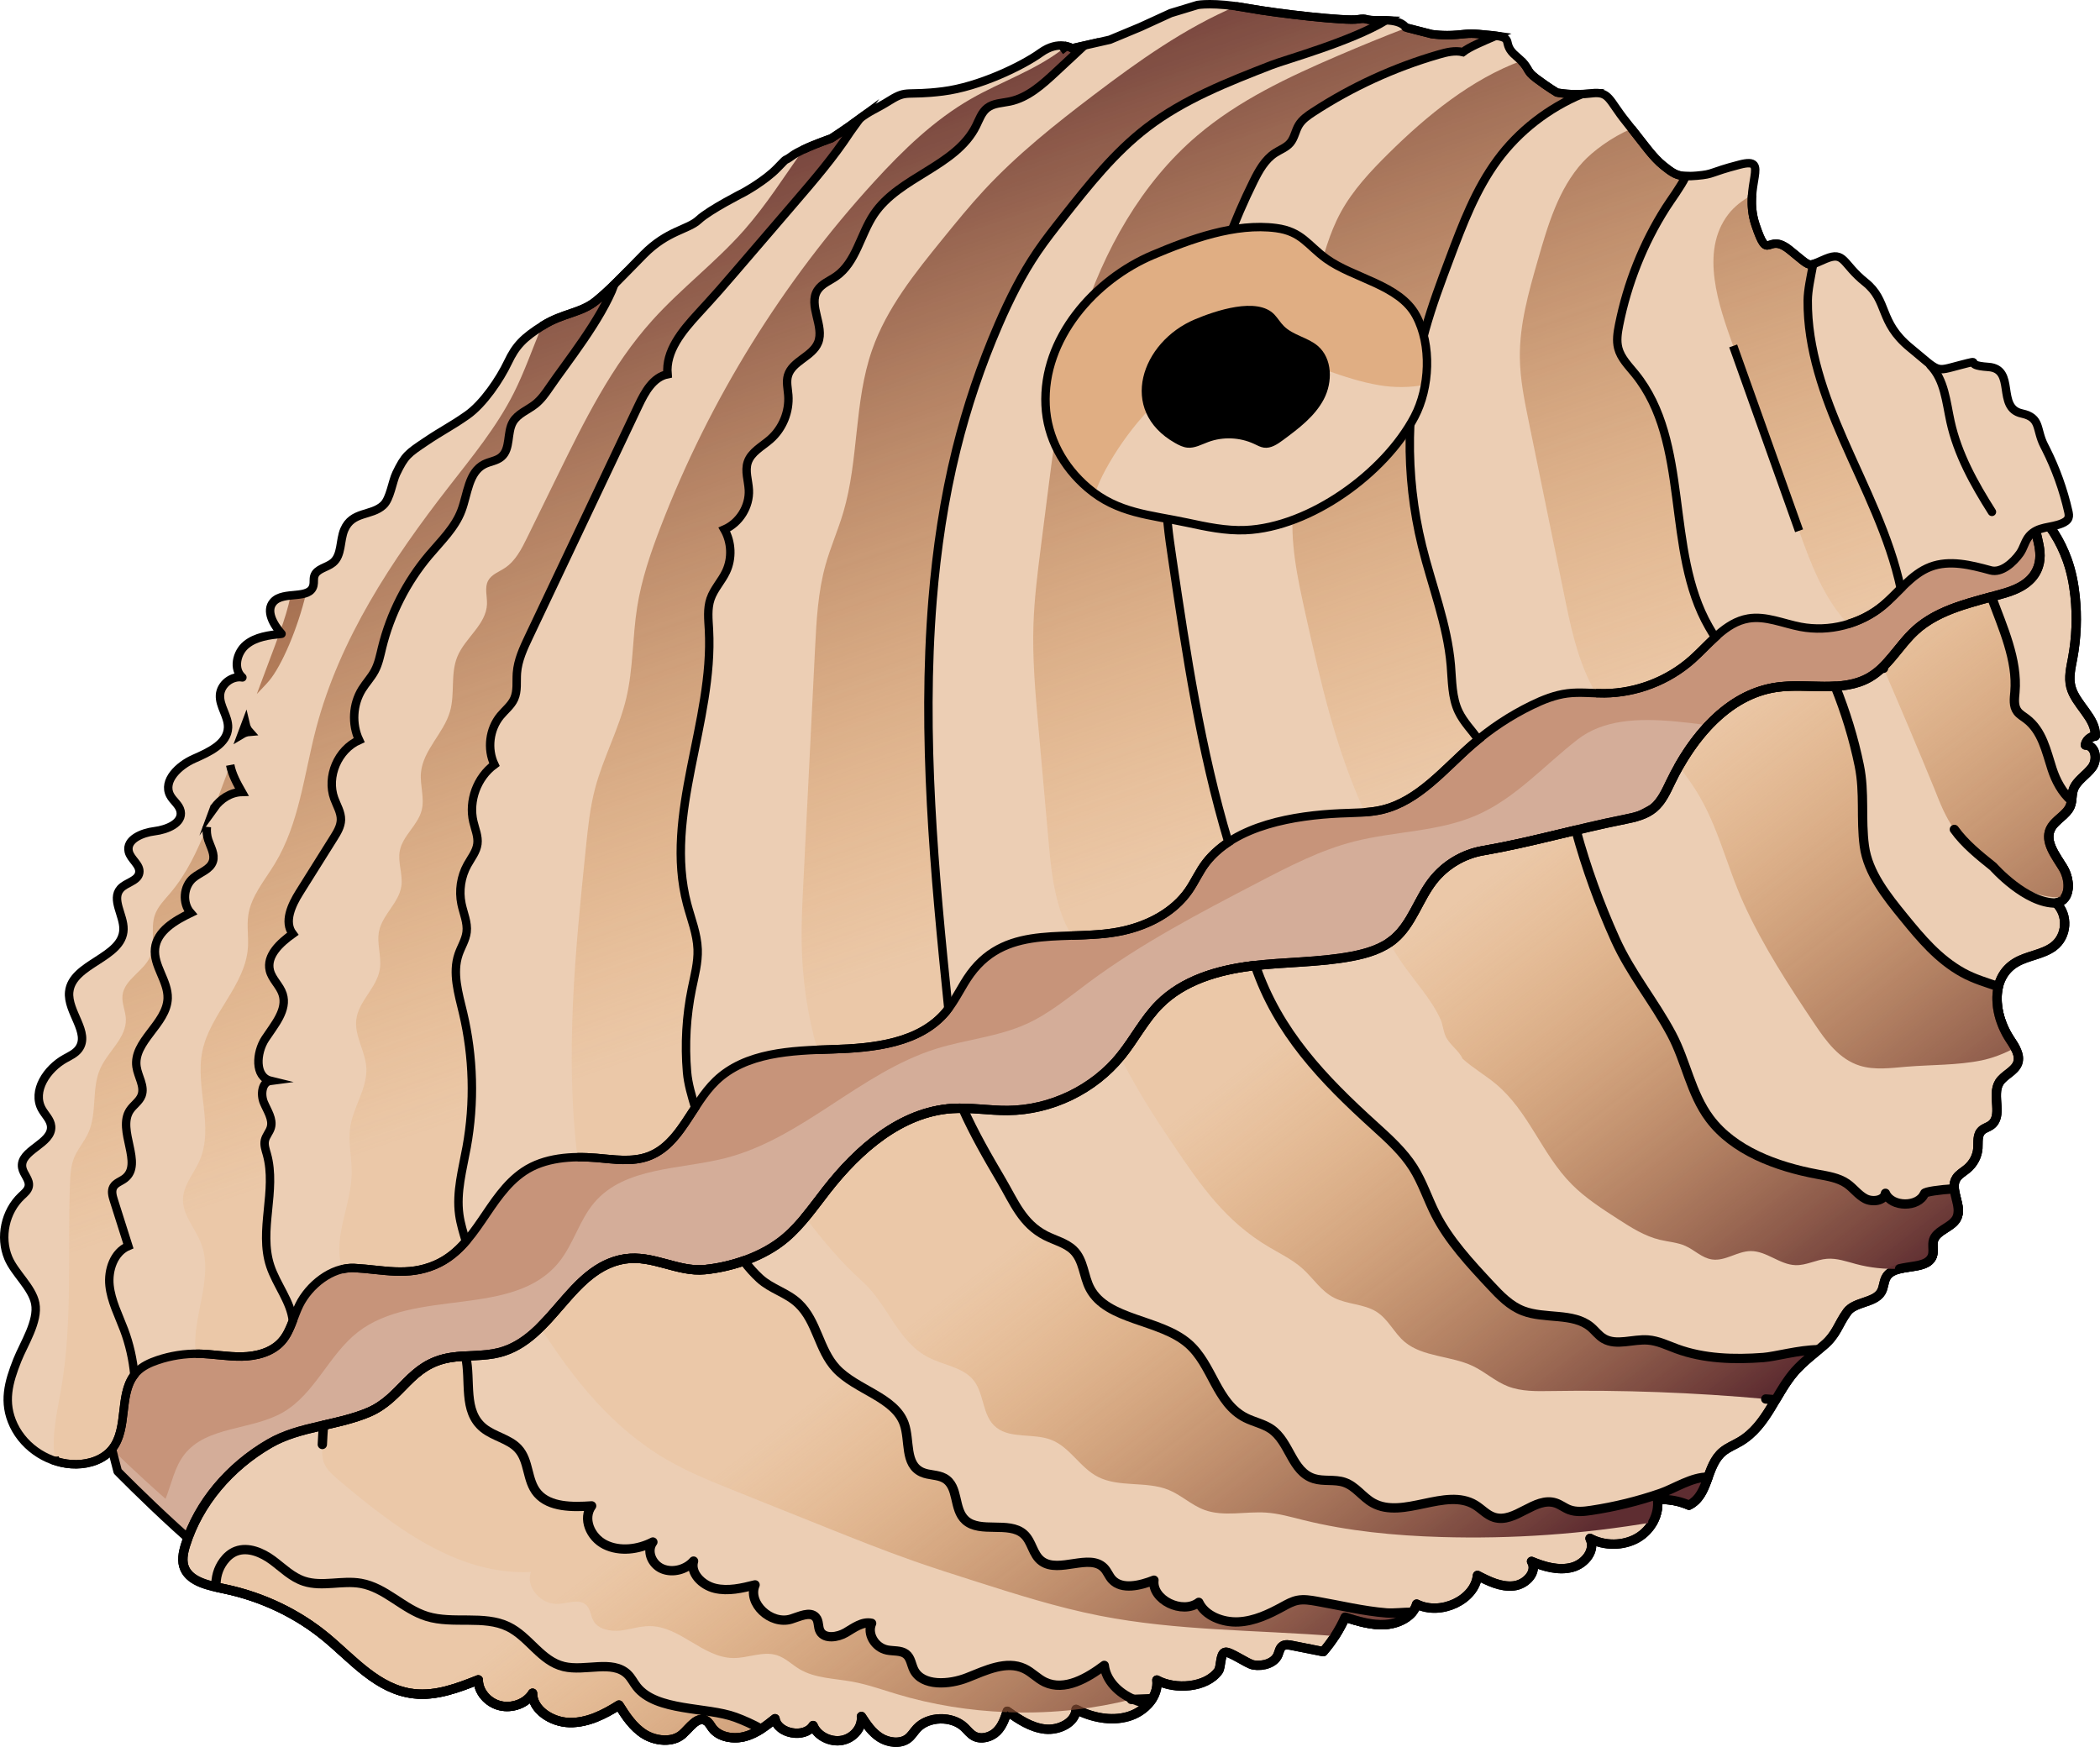 <?xml version="1.0" encoding="utf-8"?>
<!-- Generator: Adobe Illustrator 22.0.0, SVG Export Plug-In . SVG Version: 6.00 Build 0)  -->
<svg version="1.1" id="Layer_1" xmlns="http://www.w3.org/2000/svg" xmlns:xlink="http://www.w3.org/1999/xlink" x="0px" y="0px"
	 width="249.353px" height="207.443px" viewBox="0 0 249.353 207.443" enable-background="new 0 0 249.353 207.443"
	 xml:space="preserve">
<g>
	<g>
		<path fill="#D4AD99" d="M13.973,174.728c0,0,12.354,12.661,18.258,15.245c5.904,2.584,11.384,5.552,13.241,2.606
			c1.857-2.946,7.759-20.635,11.752-21.393c3.993-0.758,6.241-9.284,10.639-11.516c4.398-2.232,14.62-4.484,21.187-9.469
			c6.566-4.985,9.889-2.829,15.494-6.469c5.605-3.64,25.006-11.39,29.762-14.263s44.649-24.091,55.438-29.959
			c10.789-5.868,29.832-16.269,38.933-17.525c13.029-1.798,5.051-8.288,15.983-10.194c0,0-0.671-9.69-1.56-11.104
			c-0.889-1.414-19.974-3.332-19.974-3.332l-93.859,31.926l-72.293,41.421l-27.984,20.382l-11.316,4.842l-4.572,15.428
			L13.973,174.728z"/>
		<path fill="#C7947A" d="M244.444,70.959c0,0-0.565-9.279-1.437-10.625c-0.871-1.346-19.882-2.979-19.882-2.979l-93.942,31.606
			l-72.537,40.475l-28.125,19.835l-11.337,4.762l-4.725,14.836l0.833,3.224c0,0,2.804,2.761,6.367,5.9
			c0.709-1.789,1.058-3.762,2.24-5.274c2.653-3.396,7.972-2.844,11.704-4.999c3.783-2.184,5.44-6.841,8.885-9.526
			c6.79-5.292,18.456-1.609,23.874-8.3c1.74-2.149,2.429-5.014,4.231-7.112c3.629-4.223,10.1-3.874,15.498-5.241
			c9.154-2.319,16.033-10.159,25.042-12.987c3.539-1.111,7.333-1.419,10.716-2.942c2.705-1.217,5.01-3.15,7.39-4.92
			c6.262-4.656,13.216-8.283,20.136-11.889c3.681-1.918,7.403-3.852,11.424-4.877c4.843-1.234,10.047-1.132,14.618-3.15
			c4.558-2.013,7.966-5.898,11.901-8.954c6.131-4.761,16.566-0.654,24.321-0.981c0.021-0.001,0.042-0.003,0.064-0.004
			c6.48-2.967,12.601-5.352,16.692-5.938C237.485,79.599,244.444,70.959,244.444,70.959z"/>
		
			<path fill="none" stroke="#000000" stroke-width="1.023" stroke-linecap="round" stroke-linejoin="round" stroke-miterlimit="10" d="
			M13.973,174.728c0,0,12.354,12.661,18.258,15.245c5.904,2.584,11.384,5.552,13.241,2.606c1.857-2.946,7.759-20.635,11.752-21.393
			c3.993-0.758,6.241-9.284,10.639-11.516c4.398-2.232,14.62-4.484,21.187-9.469c6.566-4.985,9.889-2.829,15.494-6.469
			c5.605-3.64,25.006-11.39,29.762-14.263s44.649-24.091,55.438-29.959c10.789-5.868,29.832-16.269,38.933-17.525
			c13.029-1.798,11.717-8.235,15.983-10.194c0,0-0.671-9.69-1.56-11.104c-0.889-1.414-19.974-3.332-19.974-3.332l-93.859,31.926
			l-72.293,41.421l-27.984,20.382l-11.316,4.842l-4.572,15.428L13.973,174.728z"/>
		<path fill="#ECCEB4" d="M241.545,60.624c1.841,1.46,3.141,3.733,3.898,5.826c0.508,1.404,0.793,2.866,0.949,4.332
			c0.263,2.466,0.166,4.958-0.288,7.391c-0.21,1.123-0.494,2.277-0.208,3.393c0.54,2.104,3.01,3.693,2.898,5.841
			c-0.595,0.069-1.101,0.528-1.177,1.067c1.238,0.029,1.483,1.735,0.797,2.658c-0.686,0.923-1.856,1.565-2.224,2.63
			c-0.218,0.632-0.118,1.335-0.37,1.957c-0.442,1.09-1.835,1.651-2.344,2.716c-0.724,1.513,0.592,3.146,1.484,4.607
			c0.892,1.461,0.978,3.849-0.806,4.2c1.467,1.429,1.303,3.953-0.336,5.171c-1.273,0.946-3.085,1.073-4.461,1.892
			c-3.068,1.827-2.638,6.158-0.737,9.058c0.594,0.905,1.323,1.936,0.945,2.918c-0.367,0.954-1.623,1.379-2.169,2.258
			c-0.967,1.56,0.533,4.049-1.051,5.115c-0.322,0.217-0.731,0.324-1.016,0.58c-0.58,0.52-0.425,1.383-0.476,2.126
			c-0.064,0.924-0.531,1.814-1.277,2.437c-0.431,0.36-0.959,0.643-1.262,1.098c-0.93,1.4,0.807,3.353-0.006,4.813
			c-0.596,1.071-2.34,1.386-2.714,2.539c-0.201,0.618,0.069,1.313-0.159,1.923c-0.676,1.803-4.307,0.772-5.402,2.393
			c-0.383,0.566-0.319,1.311-0.677,1.891c-0.794,1.288-3.132,1.112-4.026,2.344c-1.098,1.513-1.234,2.67-2.818,4.004
			c-1.16,0.977-2.353,1.879-3.356,3.002c-2.339,2.62-3.305,6.455-6.526,8.376c-0.687,0.41-1.464,0.707-2.07,1.21
			c-2.022,1.681-1.609,5.148-4.015,6.35c-1.16-0.506-2.46-0.738-3.736-0.667c0.223,1.778-0.74,3.618-2.391,4.571
			c-1.652,0.952-3.914,0.972-5.618,0.048c0.683,1.375-0.558,3.02-2.141,3.436c-1.583,0.416-3.296-0.069-4.804-0.707
			c0.736,1.218-0.619,2.744-2.128,2.91c-1.509,0.165-2.962-0.552-4.291-1.245c-0.303,2.907-4.375,4.828-7.223,3.408
			c-0.399,1.432-2.069,2.316-3.699,2.428s-3.239-0.385-4.793-0.874c-0.648,1.468-1.526,2.85-2.6,4.092
			c-1.239-0.246-2.478-0.492-3.716-0.738c-0.36-0.071-0.762-0.137-1.069,0.04c-0.388,0.224-0.431,0.709-0.601,1.097
			c-0.422,0.966-1.761,1.372-2.899,1.18c-0.746-0.126-2.874-1.692-3.392-1.5c-0.591,0.219-0.432,1.743-0.771,2.215
			c-1.44,2.005-5.166,2.265-7.307,1.077c0.231,1.927-1.395,3.751-3.422,4.336c-2.027,0.585-4.301,0.113-6.172-0.849
			c-0.057,1.535-2,2.521-3.688,2.338s-3.132-1.17-4.482-2.12c-0.28,0.859-0.579,1.75-1.246,2.407
			c-0.667,0.657-1.816,1.004-2.681,0.547c-0.477-0.252-0.786-0.694-1.17-1.054c-1.487-1.397-4.302-1.321-5.645,0.151
			c-0.362,0.397-0.628,0.874-1.069,1.2c-0.907,0.67-2.321,0.488-3.294-0.13c-0.973-0.618-1.607-1.574-2.212-2.5
			c0.132,1.288-0.914,2.573-2.306,2.834s-2.949-0.536-3.433-1.758c-0.979,1.576-4.225,0.993-4.52-0.812
			c-1.07,0.857-2.185,1.736-3.558,2.109c-1.373,0.373-3.083,0.092-3.891-0.998c-0.228-0.308-0.391-0.68-0.738-0.877
			c-1.05-0.599-1.939,0.855-2.82,1.622c-1.163,1.012-3.155,0.827-4.504-0.013c-1.349-0.841-2.207-2.173-3.02-3.46
			c-1.748,1.104-3.72,2.119-5.867,2.077s-4.412-1.54-4.393-3.484c-0.72,1.197-2.399,1.839-3.867,1.477
			c-1.468-0.362-2.587-1.692-2.578-3.064c-2.422,0.962-4.993,1.945-7.638,1.647c-4.307-0.485-7.241-4.068-10.466-6.733
			c-3.377-2.79-7.551-4.779-11.984-5.711c-1.833-0.385-4.019-0.805-4.753-2.379c-0.421-0.902-0.206-1.928,0.086-2.86
			c1.549-4.951,5.211-9.271,9.971-12.029c3.588-2.078,7.996-2.095,11.783-3.717c4.011-1.718,4.836-5.707,9.682-6.494
			c1.921-0.312,3.939-0.112,5.814-0.594c6.335-1.628,8.367-10.056,14.858-11.111c3.332-0.542,6.313,1.58,9.538,1.265
			c3.318-0.324,7.018-1.592,9.568-3.754c1.916-1.624,3.353-3.732,4.901-5.715c3.767-4.827,8.828-9.272,14.928-9.667
			c2.191-0.142,4.386,0.253,6.583,0.235c5.149-0.042,10.213-2.491,13.449-6.504c1.598-1.981,2.767-4.312,4.564-6.112
			c2.834-2.839,6.913-4.04,10.89-4.539c3.977-0.499,8.028-0.405,11.964-1.154c1.805-0.343,3.634-0.894,5.031-2.088
			c2.098-1.793,2.869-4.702,4.568-6.882c1.456-1.869,3.617-3.165,5.946-3.567c5.766-0.996,11.096-2.587,16.835-3.723
			c1.223-0.242,2.489-0.542,3.446-1.342c0.956-0.798,1.481-1.989,2.024-3.115c2.539-5.264,6.734-10.353,12.491-11.217
			c3.732-0.56,7.874,0.689,11.135-1.206c2.237-1.3,3.49-3.793,5.4-5.542c2.862-2.622,6.902-3.359,10.623-4.446
			c1.683-0.492,3.419-1.348,4.012-3.195C242.762,64.988,241.181,62.874,241.545,60.624z"/>
		
			<path fill="none" stroke="#000000" stroke-width="1.108" stroke-linecap="round" stroke-linejoin="round" stroke-miterlimit="10" d="
			M241.545,60.624c1.841,1.46,3.141,3.733,3.898,5.826c0.508,1.404,0.793,2.866,0.949,4.332c0.263,2.466,0.166,4.958-0.288,7.391
			c-0.21,1.123-0.494,2.277-0.208,3.393c0.54,2.104,3.01,3.693,2.898,5.841c-0.595,0.069-1.101,0.528-1.177,1.067
			c1.238,0.029,1.483,1.735,0.797,2.658c-0.686,0.923-1.856,1.565-2.224,2.63c-0.218,0.632-0.118,1.335-0.37,1.957
			c-0.442,1.09-1.835,1.651-2.344,2.716c-0.724,1.513,0.592,3.146,1.484,4.607c0.892,1.461,0.978,3.849-0.806,4.2
			c1.467,1.429,1.303,3.953-0.336,5.171c-1.273,0.946-3.085,1.073-4.461,1.892c-3.068,1.827-2.638,6.158-0.737,9.058
			c0.594,0.905,1.323,1.936,0.945,2.918c-0.367,0.954-1.623,1.379-2.169,2.258c-0.967,1.56,0.533,4.049-1.051,5.115
			c-0.322,0.217-0.731,0.324-1.016,0.58c-0.58,0.52-0.425,1.383-0.476,2.126c-0.064,0.924-0.531,1.814-1.277,2.437
			c-0.431,0.36-0.959,0.643-1.262,1.098c-0.93,1.4,0.807,3.353-0.006,4.813c-0.596,1.071-2.34,1.386-2.714,2.539
			c-0.201,0.618,0.069,1.313-0.159,1.923c-0.676,1.803-4.307,0.772-5.402,2.393c-0.383,0.566-0.319,1.311-0.677,1.891
			c-0.794,1.288-3.132,1.112-4.026,2.344c-1.098,1.513-1.234,2.67-2.818,4.004c-1.16,0.977-2.353,1.879-3.356,3.002
			c-2.339,2.62-3.305,6.455-6.526,8.376c-0.687,0.41-1.464,0.707-2.07,1.21c-2.022,1.681-1.609,5.148-4.015,6.35
			c-1.16-0.506-2.46-0.738-3.736-0.667c0.223,1.778-0.74,3.618-2.391,4.571c-1.652,0.952-3.914,0.972-5.618,0.048
			c0.683,1.375-0.558,3.02-2.141,3.436c-1.583,0.416-3.296-0.069-4.804-0.707c0.736,1.218-0.619,2.744-2.128,2.91
			c-1.509,0.165-2.962-0.552-4.291-1.245c-0.303,2.907-4.375,4.828-7.223,3.408c-0.399,1.432-2.069,2.316-3.699,2.428
			s-3.239-0.385-4.793-0.874c-0.648,1.468-1.526,2.85-2.6,4.092c-1.239-0.246-2.478-0.492-3.716-0.738
			c-0.36-0.071-0.762-0.137-1.069,0.04c-0.388,0.224-0.431,0.709-0.601,1.097c-0.422,0.966-1.761,1.372-2.899,1.18
			c-0.746-0.126-2.874-1.692-3.392-1.5c-0.591,0.219-0.432,1.743-0.771,2.215c-1.44,2.005-5.166,2.265-7.307,1.077
			c0.231,1.927-1.395,3.751-3.422,4.336c-2.027,0.585-4.301,0.113-6.172-0.849c-0.057,1.535-2,2.521-3.688,2.338
			s-3.132-1.17-4.482-2.12c-0.28,0.859-0.579,1.75-1.246,2.407c-0.667,0.657-1.816,1.004-2.681,0.547
			c-0.477-0.252-0.786-0.694-1.17-1.054c-1.487-1.397-4.302-1.321-5.645,0.151c-0.362,0.397-0.628,0.874-1.069,1.2
			c-0.907,0.67-2.321,0.488-3.294-0.13c-0.973-0.618-1.607-1.574-2.212-2.5c0.132,1.288-0.914,2.573-2.306,2.834
			s-2.949-0.536-3.433-1.758c-0.979,1.576-4.225,0.993-4.52-0.812c-1.07,0.857-2.185,1.736-3.558,2.109
			c-1.373,0.373-3.083,0.092-3.891-0.998c-0.228-0.308-0.391-0.68-0.738-0.877c-1.05-0.599-1.939,0.855-2.82,1.622
			c-1.163,1.012-3.155,0.827-4.504-0.013c-1.349-0.841-2.207-2.173-3.02-3.46c-1.748,1.104-3.72,2.119-5.867,2.077
			s-4.412-1.54-4.393-3.484c-0.72,1.197-2.399,1.839-3.867,1.477c-1.468-0.362-2.587-1.692-2.578-3.064
			c-2.422,0.962-4.993,1.945-7.638,1.647c-4.307-0.485-7.241-4.068-10.466-6.733c-3.377-2.79-7.551-4.779-11.984-5.711
			c-1.833-0.385-4.019-0.805-4.753-2.379c-0.421-0.902-0.206-1.928,0.086-2.86c1.549-4.951,5.211-9.271,9.971-12.029
			c3.588-2.078,7.996-2.095,11.783-3.717c4.011-1.718,4.836-5.707,9.682-6.494c1.921-0.312,3.939-0.112,5.814-0.594
			c6.335-1.628,8.367-10.056,14.858-11.111c3.332-0.542,6.313,1.58,9.538,1.265c3.318-0.324,7.018-1.592,9.568-3.754
			c1.916-1.624,3.353-3.732,4.901-5.715c3.767-4.827,8.828-9.272,14.928-9.667c2.191-0.142,4.386,0.253,6.583,0.235
			c5.149-0.042,10.213-2.491,13.449-6.504c1.598-1.981,2.767-4.312,4.564-6.112c2.834-2.839,6.913-4.04,10.89-4.539
			c3.977-0.499,8.028-0.405,11.964-1.154c1.805-0.343,3.634-0.894,5.031-2.088c2.098-1.793,2.869-4.702,4.568-6.882
			c1.456-1.869,3.617-3.165,5.946-3.567c5.766-0.996,11.096-2.587,16.835-3.723c1.223-0.242,2.489-0.542,3.446-1.342
			c0.956-0.798,1.481-1.989,2.024-3.115c2.539-5.264,6.734-10.353,12.491-11.217c3.732-0.56,7.874,0.689,11.135-1.206
			c2.237-1.3,3.49-3.793,5.4-5.542c2.862-2.622,6.902-3.359,10.623-4.446c1.683-0.492,3.419-1.348,4.012-3.195
			C242.762,64.988,241.181,62.874,241.545,60.624z"/>
		
			<path fill="none" stroke="#000000" stroke-width="1.108" stroke-linecap="round" stroke-linejoin="round" stroke-miterlimit="10" d="
			M241.545,60.624c1.841,1.46,3.141,3.733,3.898,5.826c0.508,1.404,0.793,2.866,0.949,4.332c0.263,2.466,0.166,4.958-0.288,7.391
			c-0.21,1.123-0.494,2.277-0.208,3.393c0.54,2.104,3.01,3.693,2.898,5.841c-0.595,0.069-1.101,0.528-1.177,1.067
			c1.238,0.029,1.483,1.735,0.797,2.658c-0.686,0.923-1.856,1.565-2.224,2.63c-0.218,0.632-0.118,1.335-0.37,1.957
			c-0.442,1.09-1.835,1.651-2.344,2.716c-0.724,1.513,0.592,3.146,1.484,4.607c0.892,1.461,0.978,3.849-0.806,4.2
			c1.467,1.429,1.303,3.953-0.336,5.171c-1.273,0.946-3.085,1.073-4.461,1.892c-3.068,1.827-2.638,6.158-0.737,9.058
			c0.594,0.905,1.323,1.936,0.945,2.918c-0.367,0.954-1.623,1.379-2.169,2.258c-0.967,1.56,0.533,4.049-1.051,5.115
			c-0.322,0.217-0.731,0.324-1.016,0.58c-0.58,0.52-0.425,1.383-0.476,2.126c-0.064,0.924-0.531,1.814-1.277,2.437
			c-0.431,0.36-0.959,0.643-1.262,1.098c-0.93,1.4,0.807,3.353-0.006,4.813c-0.596,1.071-2.34,1.386-2.714,2.539
			c-0.201,0.618,0.069,1.313-0.159,1.923c-0.676,1.803-4.307,0.772-5.402,2.393c-0.383,0.566-0.319,1.311-0.677,1.891
			c-0.794,1.288-3.132,1.112-4.026,2.344c-1.098,1.513-1.234,2.67-2.818,4.004c-1.16,0.977-2.353,1.879-3.356,3.002
			c-2.339,2.62-3.305,6.455-6.526,8.376c-0.687,0.41-1.464,0.707-2.07,1.21c-2.022,1.681-1.609,5.148-4.015,6.35
			c-1.16-0.506-2.46-0.738-3.736-0.667c0.223,1.778-0.74,3.618-2.391,4.571c-1.652,0.952-3.914,0.972-5.618,0.048
			c0.683,1.375-0.558,3.02-2.141,3.436c-1.583,0.416-3.296-0.069-4.804-0.707c0.736,1.218-0.619,2.744-2.128,2.91
			c-1.509,0.165-2.962-0.552-4.291-1.245c-0.303,2.907-4.375,4.828-7.223,3.408c-0.399,1.432-2.069,2.316-3.699,2.428
			s-3.239-0.385-4.793-0.874c-0.648,1.468-1.526,2.85-2.6,4.092c-1.239-0.246-2.478-0.492-3.716-0.738
			c-0.36-0.071-0.762-0.137-1.069,0.04c-0.388,0.224-0.431,0.709-0.601,1.097c-0.422,0.966-1.761,1.372-2.899,1.18
			c-0.746-0.126-2.874-1.692-3.392-1.5c-0.591,0.219-0.432,1.743-0.771,2.215c-1.44,2.005-5.166,2.265-7.307,1.077
			c0.231,1.927-1.395,3.751-3.422,4.336c-2.027,0.585-4.301,0.113-6.172-0.849c-0.057,1.535-2,2.521-3.688,2.338
			s-3.132-1.17-4.482-2.12c-0.28,0.859-0.579,1.75-1.246,2.407c-0.667,0.657-1.816,1.004-2.681,0.547
			c-0.477-0.252-0.786-0.694-1.17-1.054c-1.487-1.397-4.302-1.321-5.645,0.151c-0.362,0.397-0.628,0.874-1.069,1.2
			c-0.907,0.67-2.321,0.488-3.294-0.13c-0.973-0.618-1.607-1.574-2.212-2.5c0.132,1.288-0.914,2.573-2.306,2.834
			s-2.949-0.536-3.433-1.758c-0.979,1.576-4.225,0.993-4.52-0.812c-1.07,0.857-2.185,1.736-3.558,2.109
			c-1.373,0.373-3.083,0.092-3.891-0.998c-0.228-0.308-0.391-0.68-0.738-0.877c-1.05-0.599-1.939,0.855-2.82,1.622
			c-1.163,1.012-3.155,0.827-4.504-0.013c-1.349-0.841-2.207-2.173-3.02-3.46c-1.748,1.104-3.72,2.119-5.867,2.077
			s-4.412-1.54-4.393-3.484c-0.72,1.197-2.399,1.839-3.867,1.477c-1.468-0.362-2.587-1.692-2.578-3.064
			c-2.422,0.962-4.993,1.945-7.638,1.647c-4.307-0.485-7.241-4.068-10.466-6.733c-3.377-2.79-7.551-4.779-11.984-5.711
			c-1.833-0.385-4.019-0.805-4.753-2.379c-0.421-0.902-0.206-1.928,0.086-2.86c1.549-4.951,5.211-9.271,9.971-12.029
			c3.588-2.078,7.996-2.095,11.783-3.717c4.011-1.718,4.836-5.707,9.682-6.494c1.921-0.312,3.939-0.112,5.814-0.594
			c6.335-1.628,8.367-10.056,14.858-11.111c3.332-0.542,6.313,1.58,9.538,1.265c3.318-0.324,7.018-1.592,9.568-3.754
			c1.916-1.624,3.353-3.732,4.901-5.715c3.767-4.827,8.828-9.272,14.928-9.667c2.191-0.142,4.386,0.253,6.583,0.235
			c5.149-0.042,10.213-2.491,13.449-6.504c1.598-1.981,2.767-4.312,4.564-6.112c2.834-2.839,6.913-4.04,10.89-4.539
			c3.977-0.499,8.028-0.405,11.964-1.154c1.805-0.343,3.634-0.894,5.031-2.088c2.098-1.793,2.869-4.702,4.568-6.882
			c1.456-1.869,3.617-3.165,5.946-3.567c5.766-0.996,11.096-2.587,16.835-3.723c1.223-0.242,2.489-0.542,3.446-1.342
			c0.956-0.798,1.481-1.989,2.024-3.115c2.539-5.264,6.734-10.353,12.491-11.217c3.732-0.56,7.874,0.689,11.135-1.206
			c2.237-1.3,3.49-3.793,5.4-5.542c2.862-2.622,6.902-3.359,10.623-4.446c1.683-0.492,3.419-1.348,4.012-3.195
			C242.762,64.988,241.181,62.874,241.545,60.624z"/>
		<g>
			
				<linearGradient id="SVGID_1_" gradientUnits="userSpaceOnUse" x1="306.842" y1="-204.645" x2="288.598" y2="-271.481" gradientTransform="matrix(0.925 -0.38 0.38 0.925 -60.351 520.761)">
				<stop  offset="0" style="stop-color:#5E2D31"/>
				<stop  offset="0.99" style="stop-color:#E1923C;stop-opacity:0.1"/>
			</linearGradient>
			<path fill="url(#SVGID_1_)" d="M136.823,201.716l-2.248,0.088c0.572,0.247,1.182,0.414,1.799,0.511
				C136.543,202.125,136.692,201.926,136.823,201.716z"/>
			
				<linearGradient id="SVGID_2_" gradientUnits="userSpaceOnUse" x1="277.421" y1="-196.611" x2="259.173" y2="-263.46" gradientTransform="matrix(0.925 -0.38 0.38 0.925 -60.351 520.761)">
				<stop  offset="0" style="stop-color:#5E2D31"/>
				<stop  offset="0.99" style="stop-color:#E1923C;stop-opacity:0.1"/>
			</linearGradient>
			<path fill="url(#SVGID_2_)" d="M134.336,201.813l0.239-0.009c-1.795-0.775-3.235-2.233-3.455-4.032
				c-2.007,1.506-4.699,3.093-7.044,1.986c-0.893-0.421-1.55-1.181-2.443-1.602c-2.127-1.003-4.595,0.203-6.764,1.064
				c-2.169,0.862-5.353,1.059-6.351-0.915c-0.325-0.643-0.36-1.453-0.967-1.899c-0.601-0.441-1.469-0.31-2.22-0.464
				c-1.46-0.301-2.401-1.928-1.835-3.17c-1.114-0.236-2.114,0.548-3.065,1.105c-0.951,0.557-2.487,0.79-3.028-0.126
				c-0.313-0.53-0.124-1.245-0.551-1.706c-0.681-0.734-1.923-0.075-2.914,0.226c-2.427,0.737-5.21-1.904-4.282-4.062
				c-1.55,0.391-3.191,0.784-4.76,0.409c-1.569-0.376-2.964-1.826-2.543-3.233c-0.849,0.987-2.451,1.452-3.719,0.914
				c-1.268-0.538-1.898-2.15-1.111-3.178c-1.71,0.892-3.934,1.182-5.687,0.307c-1.752-0.874-2.68-3.113-1.586-4.6
				c-2.288,0.162-4.987,0.171-6.417-1.478c-1.325-1.527-0.947-3.876-2.342-5.351c-1.063-1.124-2.863-1.422-4.081-2.408
				c-2.484-2.012-1.456-5.568-2.123-8.556c0,0,0,0-0.001,0c-0.257,0.014-0.513,0.033-0.769,0.055
				c-0.063,0.005-0.126,0.01-0.189,0.016c-0.285,0.027-0.568,0.06-0.849,0.105c-0.003,0-0.006,0.001-0.008,0.001
				c-0.909,0.148-1.676,0.408-2.349,0.744c-0.224,0.112-0.438,0.233-0.644,0.361c-0.411,0.256-0.787,0.54-1.142,0.842
				c-0.356,0.302-0.69,0.623-1.019,0.95c-0.164,0.164-0.327,0.329-0.489,0.496c-0.444,0.454-0.893,0.91-1.375,1.343
				c-0.089,0.08-0.179,0.158-0.27,0.236c-0.685,0.584-1.449,1.117-2.393,1.521c-0.005,0.002-0.01,0.003-0.014,0.005
				c-0.45,0.192-0.91,0.36-1.375,0.513c-0.165,0.054-0.333,0.1-0.5,0.15c-0.311,0.094-0.622,0.189-0.938,0.273
				c-0.204,0.054-0.409,0.104-0.614,0.155c-0.301,0.075-0.602,0.15-0.905,0.22c-0.334,0.077-0.668,0.154-1.003,0.23
				c-0.01,0.002-0.019,0.005-0.029,0.007c-0.06,0.759-0.102,1.519-0.139,2.276c-0.038,0.785-0.067,1.6,0.263,2.332
				c0.336,0.745,1.008,1.321,1.659,1.872c6.493,5.49,14.054,11.355,22.846,10.937c-0.655,1.77,1.175,3.913,3.241,3.794
				c1.12-0.064,2.405-0.62,3.25,0.062c0.614,0.497,0.574,1.372,0.977,2.021c0.584,0.941,1.967,1.207,3.141,1.082
				c1.174-0.125,2.303-0.534,3.487-0.531c3.634,0.008,6.315,3.764,9.949,3.793c1.738,0.014,3.487-0.849,5.14-0.34
				c1.041,0.32,1.803,1.124,2.725,1.67c1.822,1.08,4.123,1.09,6.249,1.477c1.815,0.331,3.551,0.954,5.311,1.483
				c4.221,1.268,8.63,1.968,13.054,2.138c0.012-0.037,0.026-0.074,0.037-0.111l0,0l0,0c0.058,0.041,0.117,0.082,0.176,0.122
				c2.672,0.092,5.347-0.011,7.991-0.322c0-0.006,0.003-0.012,0.004-0.018c0.009,0.005,0.019,0.009,0.029,0.013
				C130.01,202.748,132.197,202.356,134.336,201.813z"/>
			
				<linearGradient id="SVGID_3_" gradientUnits="userSpaceOnUse" x1="427.594" y1="-237.931" x2="409.316" y2="-304.89" gradientTransform="matrix(0.925 -0.38 0.38 0.925 -60.351 520.761)">
				<stop  offset="0" style="stop-color:#5E2D31"/>
				<stop  offset="0.99" style="stop-color:#E1923C;stop-opacity:0.1"/>
			</linearGradient>
			<path fill="url(#SVGID_3_)" d="M233.07,115.516c-2.911-1.609-4.976-4.093-6.973-6.539c-2.109-2.583-4.291-5.326-4.722-8.496
				c-0.438-3.227,0.061-6.318-0.605-9.569c-0.659-3.22-1.629-6.373-2.861-9.421c-2.302,0.126-4.747-0.21-7.039,0.134
				c-5.069,0.761-8.926,4.8-11.509,9.348c0.448,0.643,0.92,1.273,1.368,1.912c3.193,4.553,4.109,9.585,6.358,14.498
				c2.304,5.033,5.337,9.694,8.417,14.275c1.342,1.996,2.886,4.128,5.319,4.892c1.765,0.554,3.681,0.28,5.529,0.127
				c2.972-0.246,5.998-0.16,8.906-0.746c1.251-0.252,2.737-0.796,4.018-1.516c-0.09-0.168-0.191-0.333-0.294-0.496
				c-0.027-0.043-0.055-0.087-0.083-0.13c-0.088-0.137-0.178-0.274-0.265-0.406c-0.004-0.006-0.009-0.013-0.013-0.02
				c-0.137-0.209-0.264-0.427-0.385-0.649c-0.036-0.067-0.069-0.135-0.104-0.202c-0.083-0.162-0.162-0.326-0.236-0.493
				c-0.034-0.076-0.066-0.152-0.098-0.229c-0.073-0.177-0.139-0.356-0.201-0.537c-0.021-0.061-0.044-0.122-0.064-0.183
				c-0.157-0.493-0.271-0.995-0.338-1.496c-0.008-0.057-0.012-0.114-0.019-0.17c-0.022-0.198-0.036-0.395-0.043-0.591
				c-0.002-0.06-0.004-0.12-0.004-0.18c-0.001-0.213,0.007-0.424,0.026-0.633c0.003-0.032,0.003-0.065,0.007-0.098
				c0.027-0.251,0.067-0.497,0.125-0.737C235.852,116.678,234.382,116.241,233.07,115.516z"/>
			
				<linearGradient id="SVGID_4_" gradientUnits="userSpaceOnUse" x1="250.316" y1="-189.156" x2="232.069" y2="-256.003" gradientTransform="matrix(0.925 -0.38 0.38 0.925 -60.351 520.761)">
				<stop  offset="0" style="stop-color:#5E2D31"/>
				<stop  offset="0.99" style="stop-color:#E1923C;stop-opacity:0.1"/>
			</linearGradient>
			<path fill="url(#SVGID_4_)" d="M89.458,205.838c0.037-0.018,0.07-0.042,0.107-0.06c0.277-0.137,0.547-0.285,0.806-0.451
				c0,0,0,0,0,0c-0.975-0.541-2-1.007-3.029-1.388c-3.429-1.269-9.408-0.666-11.745-3.645c-0.38-0.484-0.638-1.049-1.088-1.481
				c-1.809-1.737-5.028-0.297-7.566-0.905c-2.734-0.656-4.102-3.524-6.602-4.736c-2.898-1.404-6.532-0.264-9.638-1.219
				c-2.846-0.875-4.91-3.407-7.854-3.925c-2.223-0.391-4.595,0.451-6.731-0.244c-1.475-0.48-2.562-1.607-3.781-2.506
				c-1.219-0.899-2.875-1.613-4.306-1.071c-0.614,0.233-1.105,0.675-1.476,1.174c-0.686,0.921-0.955,1.986-0.914,3.077
				c0.001,0,0.002,0,0.003,0.001c0.356,0.082,0.711,0.158,1.053,0.23c0.002,0,0.004,0.001,0.005,0.001
				c2.217,0.466,4.368,1.196,6.388,2.158c0.505,0.241,1.002,0.496,1.489,0.765c1.462,0.807,2.841,1.741,4.107,2.787
				c3.225,2.665,6.16,6.248,10.466,6.733c1.323,0.149,2.627-0.022,3.903-0.351c1.276-0.329,2.524-0.815,3.736-1.296
				c-0.004,0.515,0.151,1.023,0.424,1.477c0.091,0.151,0.195,0.297,0.31,0.434c0.231,0.275,0.508,0.518,0.819,0.715
				c0.156,0.098,0.32,0.185,0.491,0.259s0.349,0.134,0.533,0.179c1.468,0.362,3.147-0.28,3.867-1.477
				c-0.02,1.944,2.245,3.442,4.393,3.484c2.147,0.042,4.118-0.973,5.867-2.077c0.406,0.643,0.824,1.298,1.309,1.897
				c0.485,0.599,1.036,1.142,1.711,1.563c0.169,0.105,0.347,0.2,0.533,0.283c0.015,0.007,0.032,0.011,0.048,0.018
				c0.423,0.185,0.88,0.304,1.341,0.36c0.284,0.034,0.566,0.043,0.843,0.021c0.252-0.02,0.5-0.055,0.734-0.126c0,0,0,0,0,0
				c0.371-0.112,0.714-0.29,1.004-0.543c0.44-0.384,0.883-0.939,1.347-1.323c0.232-0.192,0.469-0.342,0.714-0.406
				c0.04-0.01,0.081-0.003,0.122-0.009c0.207-0.029,0.418-0.01,0.638,0.116l0,0l0,0c0.026,0.015,0.044,0.036,0.067,0.052
				c0.298,0.206,0.459,0.54,0.67,0.825c0.505,0.682,1.363,1.047,2.27,1.134c0.544,0.052,1.107,0.004,1.622-0.136
				C88.814,206.114,89.143,205.988,89.458,205.838z"/>
			
				<linearGradient id="SVGID_5_" gradientUnits="userSpaceOnUse" x1="307.569" y1="-204.904" x2="289.317" y2="-271.771" gradientTransform="matrix(0.925 -0.38 0.38 0.925 -60.351 520.761)">
				<stop  offset="0" style="stop-color:#5E2D31"/>
				<stop  offset="0.99" style="stop-color:#E1923C;stop-opacity:0.1"/>
			</linearGradient>
			<path fill="url(#SVGID_5_)" d="M165.327,192.792c0.066-0.015,0.132-0.031,0.197-0.048c0.53-0.141,1.031-0.363,1.461-0.657
				c0.052-0.036,0.103-0.073,0.153-0.111c0.207-0.157,0.401-0.326,0.561-0.518c-1.06-0.01-2.195,0.151-3.079,0.08
				c-2.76-0.221-5.541-0.9-8.263-1.378c-0.754-0.133-1.533-0.265-2.28-0.119c-0.639,0.125-1.204,0.444-1.761,0.749
				c-1.615,0.885-3.351,1.715-5.247,1.814s-3.989-0.722-4.726-2.32c-1.962,1.486-5.607-0.316-5.323-2.632
				c-1.628,0.645-3.82,1.182-4.971-0.072c-0.387-0.422-0.562-0.979-0.965-1.389c-1.726-1.756-5.322,0.673-7.366-0.775
				c-1.117-0.792-1.154-2.373-2.181-3.26c-1.769-1.526-5.134-0.055-6.88-1.604c-1.492-1.325-0.753-4.041-2.541-5.017
				c-0.795-0.434-1.822-0.326-2.651-0.704c-2.084-0.949-1.387-3.753-2.102-5.76c-1.126-3.161-5.706-4.007-8.075-6.557
				c-2.089-2.248-2.253-5.619-4.504-7.735c-1.353-1.272-3.199-1.701-4.556-2.941c-0.667-0.609-1.312-1.335-1.896-2.111
				c-1.533,0.54-3.129,0.896-4.649,1.044c-3.186,0.311-6.135-1.746-9.419-1.274c-0.079,0.013-0.158,0.022-0.236,0.037
				c-0.325,0.058-0.639,0.134-0.943,0.227c-0.134,0.042-0.263,0.092-0.392,0.141c-0.183,0.067-0.362,0.138-0.538,0.217
				c-0.196,0.089-0.389,0.183-0.577,0.286c-0.04,0.022-0.079,0.045-0.119,0.067c-0.668,0.376-1.292,0.83-1.881,1.335
				c-0.003,0.003-0.006,0.006-0.01,0.008c-0.23,0.197-0.453,0.403-0.674,0.612c-1.65,1.598-3.092,3.552-4.746,5.185
				c3.939,6.141,8.511,11.946,15.04,15.733c2.598,1.507,5.43,2.643,8.248,3.772c3.454,1.384,6.908,2.768,10.361,4.151
				c3.567,1.429,7.135,2.859,10.771,4.133c2.407,0.843,4.841,1.618,7.275,2.393c4.857,1.546,9.73,3.095,14.752,4.081
				c9.16,1.798,18.588,1.68,27.913,2.413c0.229-0.355,0.445-0.717,0.646-1.086c0.003-0.005,0.006-0.011,0.009-0.016
				c0.203-0.373,0.391-0.753,0.561-1.14c0.777,0.245,1.567,0.491,2.368,0.662c0.8,0.171,1.61,0.268,2.425,0.212
				C164.787,192.901,165.059,192.853,165.327,192.792z"/>
			
				<linearGradient id="SVGID_6_" gradientUnits="userSpaceOnUse" x1="450.976" y1="-244.343" x2="432.688" y2="-311.341" gradientTransform="matrix(0.925 -0.38 0.38 0.925 -60.351 520.761)">
				<stop  offset="0" style="stop-color:#5E2D31"/>
				<stop  offset="0.99" style="stop-color:#E1923C;stop-opacity:0.1"/>
			</linearGradient>
			<path fill="url(#SVGID_6_)" d="M245.822,95.717c0.084-0.207,0.124-0.424,0.154-0.644c-1.12-0.946-1.874-2.394-2.317-3.761
				c-0.694-2.137-1.17-4.537-3.069-5.965c-0.358-0.269-0.764-0.501-1.03-0.846c-0.505-0.656-0.376-1.526-0.307-2.316
				c0.333-3.799-1.457-7.708-2.796-11.314c-3.254,0.889-6.589,1.749-9.052,4.005c-1.413,1.295-2.468,2.994-3.827,4.318
				c0.025,0.057,0.048,0.115,0.072,0.171c2.079,4.805,4.088,9.551,6.068,14.379c0.643,1.637,1.296,3.292,2.342,4.753
				c1.223,1.708,2.931,3.08,4.616,4.429c1.42,1.136,2.868,2.289,4.589,2.999c1.24,0.511,2.657,0.757,3.975,0.568
				c0.49-0.783,0.399-2.005-0.041-2.994c-0.013-0.029-0.026-0.059-0.04-0.088c-0.061-0.128-0.125-0.253-0.197-0.371
				c-0.203-0.332-0.427-0.674-0.645-1.021c-0.261-0.415-0.512-0.838-0.703-1.263c-0.088-0.195-0.162-0.39-0.22-0.586
				c-0.172-0.586-0.188-1.17,0.084-1.737c0.191-0.399,0.506-0.728,0.849-1.04c0.457-0.416,0.963-0.803,1.288-1.29
				c0.081-0.122,0.151-0.25,0.207-0.386C245.822,95.718,245.822,95.717,245.822,95.717z"/>
			
				<linearGradient id="SVGID_7_" gradientUnits="userSpaceOnUse" x1="398.29" y1="-229.865" x2="380.021" y2="-296.792" gradientTransform="matrix(0.925 -0.38 0.38 0.925 -60.351 520.761)">
				<stop  offset="0" style="stop-color:#5E2D31"/>
				<stop  offset="0.99" style="stop-color:#E1923C;stop-opacity:0.1"/>
			</linearGradient>
			<path fill="url(#SVGID_7_)" d="M232.508,144.048c0.018-0.153,0.024-0.308,0.014-0.467c-0.001-0.024-0.001-0.048-0.003-0.072
				c-0.069-0.765-0.392-1.578-0.463-2.336c-1.806,0.106-3.461,0.356-3.544,0.556c-0.698,1.679-3.897,1.666-4.637-0.019
				c-0.127,0.885-1.535,1.088-2.394,0.636c-0.859-0.452-1.409-1.269-2.204-1.811c-0.983-0.671-2.245-0.865-3.446-1.086
				c-4.931-0.908-9.995-2.822-12.827-6.612c-2.242-3.001-2.783-6.756-4.52-10.016c-2.096-3.932-4.844-7.178-6.682-11.257
				c-1.895-4.204-3.463-8.535-4.675-12.981c-3.656,0.871-7.261,1.783-11.053,2.438c-2.33,0.402-4.49,1.698-5.946,3.567
				c-1.7,2.181-2.47,5.089-4.568,6.882c-0.181,0.155-0.37,0.298-0.565,0.432c0.427,0.923,1.009,1.774,1.593,2.611
				c1.446,2.072,3.415,4.218,4.453,6.526c0.292,0.648,0.321,1.371,0.611,2.018c0.446,0.997,1.621,1.735,1.997,2.652
				c1.21,1.112,2.691,1.949,3.958,3.006c3.931,3.28,5.45,8.332,9.025,11.931c1.606,1.617,3.581,2.892,5.537,4.152
				c1.533,0.988,3.111,1.995,4.922,2.432c1.014,0.244,2.091,0.308,3.034,0.728c1.091,0.486,1.96,1.431,3.156,1.606
				c1.579,0.231,2.994-0.977,4.588-0.995c1.89-0.02,3.44,1.611,5.331,1.672c1.283,0.041,2.452-0.654,3.729-0.755
				c1.182-0.093,2.337,0.326,3.481,0.63c1.664,0.443,3.415,0.624,5.143,0.555c0.608-0.15,1.285-0.222,1.911-0.335
				c0.106-0.019,0.211-0.039,0.313-0.062c0.063-0.014,0.124-0.03,0.185-0.045c0.112-0.029,0.221-0.061,0.325-0.097
				c0.044-0.015,0.09-0.029,0.133-0.045c0.14-0.054,0.27-0.117,0.389-0.19c0.028-0.017,0.052-0.038,0.079-0.057
				c0.092-0.064,0.176-0.135,0.252-0.215c0.027-0.029,0.054-0.057,0.079-0.088c0.087-0.11,0.164-0.229,0.217-0.371
				c0.172-0.457,0.063-0.963,0.082-1.448c0.006-0.162,0.027-0.321,0.077-0.475c0.327-1.009,1.703-1.377,2.442-2.17
				c0.106-0.113,0.198-0.235,0.273-0.369c0.092-0.166,0.144-0.34,0.178-0.517C232.497,144.142,232.503,144.095,232.508,144.048z"/>
			
				<linearGradient id="SVGID_8_" gradientUnits="userSpaceOnUse" x1="370.293" y1="-222.155" x2="352.03" y2="-289.062" gradientTransform="matrix(0.925 -0.38 0.38 0.925 -60.351 520.761)">
				<stop  offset="0" style="stop-color:#5E2D31"/>
				<stop  offset="0.99" style="stop-color:#E1923C;stop-opacity:0.1"/>
			</linearGradient>
			<path fill="url(#SVGID_8_)" d="M214.136,161.821c0.187-0.173,0.375-0.344,0.568-0.51c0.08-0.069,0.161-0.139,0.242-0.207
				c0.327-0.277,0.657-0.552,0.99-0.826c-2.321,0.02-5.133,0.823-6.549,0.93c-3.462,0.261-7.053,0.16-10.294-1.033
				c-1.12-0.412-2.216-0.958-3.416-1.048c-1.775-0.133-3.727,0.72-5.236-0.153c-0.625-0.362-1.033-0.961-1.583-1.413
				c-2.079-1.708-5.418-0.896-7.997-1.886c-1.57-0.603-2.734-1.826-3.837-3.007c-2.473-2.649-4.978-5.343-6.576-8.489
				c-0.925-1.822-1.534-3.774-2.637-5.515c-1.187-1.874-2.897-3.428-4.586-4.958c-6.159-5.578-11.456-11.101-14.168-19.046
				c-0.165,0.019-0.331,0.033-0.495,0.054c-3.977,0.499-8.056,1.7-10.89,4.539c-1.796,1.8-2.966,4.131-4.564,6.112
				c-0.028,0.035-0.061,0.064-0.09,0.099c1.778,3.629,3.98,7.065,6.238,10.401c3.31,4.889,6.241,9.185,11.494,12.268
				c1.333,0.782,2.748,1.48,3.882,2.489c1.297,1.154,2.215,2.704,3.801,3.505c1.546,0.78,3.498,0.718,4.963,1.619
				c1.46,0.897,2.119,2.55,3.421,3.629c2.15,1.783,5.478,1.618,8.057,2.841c1.463,0.694,2.653,1.824,4.169,2.415
				c1.596,0.622,3.387,0.586,5.114,0.557c8.504-0.14,17.024,0.176,25.502,0.946c0.331,0.03,0.731,0.063,1.173,0.092
				c0.09-0.152,0.18-0.303,0.27-0.455c0.055-0.093,0.11-0.186,0.165-0.279c0.059-0.099,0.12-0.197,0.179-0.296
				c0.126-0.207,0.255-0.413,0.385-0.616c0.035-0.055,0.07-0.111,0.105-0.165c0.162-0.247,0.33-0.488,0.504-0.725
				c0.043-0.059,0.087-0.117,0.131-0.175c0.186-0.245,0.376-0.486,0.58-0.714c0.236-0.264,0.483-0.514,0.737-0.757
				C213.974,161.968,214.056,161.895,214.136,161.821z"/>
			
				<linearGradient id="SVGID_9_" gradientUnits="userSpaceOnUse" x1="341.712" y1="-214.305" x2="323.459" y2="-281.177" gradientTransform="matrix(0.925 -0.38 0.38 0.925 -60.351 520.761)">
				<stop  offset="0" style="stop-color:#5E2D31"/>
				<stop  offset="0.99" style="stop-color:#E1923C;stop-opacity:0.1"/>
			</linearGradient>
			<path fill="url(#SVGID_9_)" d="M200.984,178.472c0.044-0.032,0.082-0.069,0.124-0.102c0.086-0.069,0.173-0.138,0.25-0.215
				c0.045-0.044,0.085-0.093,0.128-0.14c0.066-0.072,0.132-0.145,0.192-0.222c0.041-0.053,0.079-0.109,0.118-0.165
				c0.054-0.077,0.107-0.154,0.156-0.235c0.037-0.06,0.071-0.122,0.106-0.184c0.045-0.081,0.09-0.163,0.132-0.248
				c0.032-0.065,0.064-0.131,0.094-0.197c0.04-0.087,0.079-0.174,0.117-0.263c0.029-0.068,0.057-0.135,0.085-0.204
				c0.037-0.093,0.074-0.186,0.11-0.28c0.027-0.07,0.053-0.14,0.08-0.211c0.045-0.121,0.089-0.242,0.133-0.364
				c0.003-0.009,0.006-0.017,0.009-0.026c-1.925-0.036-3.965,1.343-5.65,1.926c-2.647,0.915-5.399,1.593-8.201,2.018
				c-0.876,0.133-1.808,0.236-2.634-0.076c-0.569-0.215-1.042-0.612-1.622-0.8c-2.47-0.804-4.816,2.48-7.296,1.704
				c-0.883-0.276-1.488-1.01-2.269-1.479c-3.495-2.098-8.538,1.754-12.115-0.226c-1.248-0.691-2.048-1.999-3.418-2.455
				c-1.143-0.381-2.444-0.078-3.595-0.437c-2.663-0.831-2.845-4.383-5.112-5.908c-0.893-0.601-2.024-0.82-2.995-1.31
				c-3.508-1.769-3.915-6.307-6.822-8.821c-3.373-2.916-9.618-2.72-11.647-6.515c-0.8-1.495-0.741-3.378-2.001-4.589
				c-0.87-0.836-2.169-1.146-3.273-1.707c-2.784-1.417-3.769-4.02-5.24-6.521c-1.666-2.831-3.274-5.615-4.604-8.602
				c-0.414-0.005-0.829-0.011-1.243,0.016c-6.1,0.395-11.162,4.841-14.928,9.667c-0.844,1.082-1.663,2.194-2.537,3.251
				c2.064,2.741,4.304,5.391,6.801,7.639c3.04,2.737,4.155,7.157,7.896,9.041c1.722,0.867,3.902,1.129,5.147,2.515
				c1.501,1.671,1.067,4.405,2.879,5.8c1.704,1.312,4.336,0.644,6.401,1.408c2.319,0.859,3.46,3.324,5.648,4.435
				c2.5,1.27,5.717,0.475,8.336,1.524c1.545,0.619,2.746,1.831,4.314,2.401c2.29,0.832,4.856,0.144,7.306,0.31
				c1.496,0.101,2.944,0.522,4.395,0.882c5.336,1.325,10.866,1.852,16.376,2.017c8.432,0.252,16.878-0.346,25.14-1.757
				c0.225-0.406,0.389-0.839,0.486-1.285c0.002-0.01,0.006-0.02,0.008-0.029c0.042-0.198,0.064-0.399,0.077-0.6
				c0.002-0.031,0.009-0.062,0.011-0.094c0.01-0.229,0.002-0.46-0.027-0.689c0.319-0.018,0.639-0.017,0.959,0.003
				c0.958,0.059,1.907,0.284,2.777,0.664C200.704,178.659,200.849,178.569,200.984,178.472z"/>
		</g>
		<g>
			
				<path fill="none" stroke="#000000" stroke-width="1.108" stroke-linecap="round" stroke-linejoin="round" stroke-miterlimit="10" d="
				M136.823,201.716l-2.248,0.088c0.572,0.247,1.182,0.414,1.799,0.511C136.543,202.125,136.692,201.926,136.823,201.716z"/>
			
				<path fill="none" stroke="#000000" stroke-width="1.108" stroke-linecap="round" stroke-linejoin="round" stroke-miterlimit="10" d="
				M134.336,201.813l0.239-0.009c-1.795-0.775-3.235-2.233-3.455-4.032c-2.007,1.506-4.699,3.093-7.044,1.986
				c-0.893-0.421-1.55-1.181-2.443-1.602c-2.127-1.003-4.595,0.203-6.764,1.064c-2.169,0.862-5.353,1.059-6.351-0.915
				c-0.325-0.643-0.36-1.453-0.967-1.899c-0.601-0.441-1.469-0.31-2.22-0.464c-1.46-0.301-2.401-1.928-1.835-3.17
				c-1.114-0.236-2.114,0.548-3.065,1.105c-0.951,0.557-2.487,0.79-3.028-0.126c-0.313-0.53-0.124-1.245-0.551-1.706
				c-0.681-0.734-1.923-0.075-2.914,0.226c-2.427,0.737-5.21-1.904-4.282-4.062c-1.55,0.391-3.191,0.784-4.76,0.409
				c-1.569-0.376-2.964-1.826-2.543-3.233c-0.849,0.987-2.451,1.452-3.719,0.914c-1.268-0.538-1.898-2.15-1.111-3.178
				c-1.71,0.892-3.934,1.182-5.687,0.307c-1.752-0.874-2.68-3.113-1.586-4.6c-2.288,0.162-4.987,0.171-6.417-1.478
				c-1.325-1.527-0.947-3.876-2.342-5.351c-1.063-1.124-2.863-1.422-4.081-2.408c-2.484-2.012-1.456-5.568-2.123-8.556
				c0,0,0,0-0.001,0c-0.257,0.014-0.513,0.033-0.769,0.055c-0.063,0.005-0.126,0.01-0.189,0.016
				c-0.285,0.027-0.568,0.06-0.849,0.105c-0.003,0-0.006,0.001-0.008,0.001c-0.909,0.148-1.676,0.408-2.349,0.744
				c-0.224,0.112-0.438,0.233-0.644,0.361c-0.411,0.256-0.787,0.54-1.142,0.842c-0.356,0.302-0.69,0.623-1.019,0.95
				c-0.164,0.164-0.327,0.329-0.489,0.496c-0.444,0.454-0.893,0.91-1.375,1.343c-0.089,0.08-0.179,0.158-0.27,0.236
				c-0.685,0.584-1.449,1.117-2.393,1.521c-0.005,0.002-0.01,0.003-0.014,0.005c-0.45,0.192-0.91,0.36-1.375,0.513
				c-0.165,0.054-0.333,0.1-0.5,0.15c-0.311,0.094-0.622,0.189-0.938,0.273c-0.204,0.054-0.409,0.104-0.614,0.155
				c-0.301,0.075-0.602,0.15-0.905,0.22c-0.334,0.077-0.668,0.154-1.003,0.23c-0.01,0.002-0.019,0.005-0.029,0.007
				c-0.06,0.759-0.102,1.519-0.139,2.276"/>
			
				<path fill="none" stroke="#000000" stroke-width="1.108" stroke-linecap="round" stroke-linejoin="round" stroke-miterlimit="10" d="
				M239.276,124.414c-0.09-0.168-0.191-0.333-0.294-0.496c-0.027-0.043-0.055-0.087-0.083-0.13
				c-0.088-0.137-0.178-0.274-0.265-0.406c-0.004-0.006-0.009-0.013-0.013-0.02c-0.137-0.209-0.264-0.427-0.385-0.649
				c-0.036-0.067-0.069-0.135-0.104-0.202c-0.083-0.162-0.162-0.326-0.236-0.493c-0.034-0.076-0.066-0.152-0.098-0.229
				c-0.073-0.177-0.139-0.356-0.201-0.537c-0.021-0.061-0.044-0.122-0.064-0.183c-0.157-0.493-0.271-0.995-0.338-1.496
				c-0.008-0.057-0.012-0.114-0.019-0.17c-0.022-0.198-0.036-0.395-0.043-0.591c-0.002-0.06-0.004-0.12-0.004-0.18
				c-0.001-0.213,0.007-0.424,0.026-0.633c0.003-0.032,0.003-0.065,0.007-0.098c0.027-0.251,0.067-0.497,0.125-0.737
				c-1.438-0.486-2.908-0.923-4.219-1.648c-2.911-1.609-4.976-4.093-6.973-6.539c-2.109-2.583-4.291-5.326-4.722-8.496
				c-0.438-3.227,0.061-6.318-0.605-9.569c-0.659-3.22-1.629-6.373-2.861-9.421c-2.302,0.126-4.747-0.21-7.039,0.134
				c-5.069,0.761-8.926,4.8-11.509,9.348"/>
			
				<path fill="none" stroke="#000000" stroke-width="1.108" stroke-linecap="round" stroke-linejoin="round" stroke-miterlimit="10" d="
				M89.458,205.838c0.037-0.018,0.07-0.042,0.107-0.06c0.277-0.137,0.547-0.285,0.806-0.451c0,0,0,0,0,0
				c-0.975-0.541-2-1.007-3.029-1.388c-3.429-1.269-9.408-0.666-11.745-3.645c-0.38-0.484-0.638-1.049-1.088-1.481
				c-1.809-1.737-5.028-0.297-7.566-0.905c-2.734-0.656-4.102-3.524-6.602-4.736c-2.898-1.404-6.532-0.264-9.638-1.219
				c-2.846-0.875-4.91-3.407-7.854-3.925c-2.223-0.391-4.595,0.451-6.731-0.244c-1.475-0.48-2.562-1.607-3.781-2.506
				c-1.219-0.899-2.875-1.613-4.306-1.071c-0.614,0.233-1.105,0.675-1.476,1.174c-0.686,0.921-0.955,1.986-0.914,3.077
				c0.001,0,0.002,0,0.003,0.001c0.356,0.082,0.711,0.158,1.053,0.23c0.002,0,0.004,0.001,0.005,0.001
				c2.217,0.466,4.368,1.196,6.388,2.158c0.505,0.241,1.002,0.496,1.489,0.765c1.462,0.807,2.841,1.741,4.107,2.787
				c3.225,2.665,6.16,6.248,10.466,6.733c1.323,0.149,2.627-0.022,3.903-0.351c1.276-0.329,2.524-0.815,3.736-1.296
				c-0.004,0.515,0.151,1.023,0.424,1.477c0.091,0.151,0.195,0.297,0.31,0.434c0.231,0.275,0.508,0.518,0.819,0.715
				c0.156,0.098,0.32,0.185,0.491,0.259s0.349,0.134,0.533,0.179c1.468,0.362,3.147-0.28,3.867-1.477
				c-0.02,1.944,2.245,3.442,4.393,3.484c2.147,0.042,4.118-0.973,5.867-2.077c0.406,0.643,0.824,1.298,1.309,1.897
				c0.485,0.599,1.036,1.142,1.711,1.563c0.169,0.105,0.347,0.2,0.533,0.283c0.015,0.007,0.032,0.011,0.048,0.018
				c0.423,0.185,0.88,0.304,1.341,0.36c0.284,0.034,0.566,0.043,0.843,0.021c0.252-0.02,0.5-0.055,0.734-0.126c0,0,0,0,0,0
				c0.371-0.112,0.714-0.29,1.004-0.543c0.44-0.384,0.883-0.939,1.347-1.323c0.232-0.192,0.469-0.342,0.714-0.406
				c0.04-0.01,0.081-0.003,0.122-0.009c0.207-0.029,0.418-0.01,0.638,0.116l0,0l0,0c0.026,0.015,0.044,0.036,0.067,0.052
				c0.298,0.206,0.459,0.54,0.67,0.825c0.505,0.682,1.363,1.047,2.27,1.134c0.544,0.052,1.107,0.004,1.622-0.136
				C88.814,206.114,89.143,205.988,89.458,205.838z"/>
			
				<path fill="none" stroke="#000000" stroke-width="1.108" stroke-linecap="round" stroke-linejoin="round" stroke-miterlimit="10" d="
				M158.506,194.287c0.229-0.355,0.445-0.717,0.646-1.086c0.003-0.005,0.006-0.011,0.009-0.016c0.203-0.373,0.391-0.753,0.561-1.14
				c0.777,0.245,1.567,0.491,2.368,0.662c0.8,0.171,1.61,0.268,2.425,0.212c0.272-0.019,0.543-0.066,0.811-0.127
				c0.066-0.015,0.132-0.031,0.197-0.048c0.53-0.141,1.031-0.363,1.461-0.657c0.052-0.036,0.103-0.073,0.153-0.111
				c0.207-0.157,0.401-0.326,0.561-0.518c-1.06-0.01-2.195,0.151-3.079,0.08c-2.76-0.221-5.541-0.9-8.263-1.378
				c-0.754-0.133-1.533-0.265-2.28-0.119c-0.639,0.125-1.204,0.444-1.761,0.749c-1.615,0.885-3.351,1.715-5.247,1.814
				s-3.989-0.722-4.726-2.32c-1.962,1.486-5.607-0.316-5.323-2.632c-1.628,0.645-3.82,1.182-4.971-0.072
				c-0.387-0.422-0.562-0.979-0.965-1.389c-1.726-1.756-5.322,0.673-7.366-0.775c-1.117-0.792-1.154-2.373-2.181-3.26
				c-1.769-1.526-5.134-0.055-6.88-1.604c-1.492-1.325-0.753-4.041-2.541-5.017c-0.795-0.434-1.822-0.326-2.651-0.704
				c-2.084-0.949-1.387-3.753-2.102-5.76c-1.126-3.161-5.706-4.007-8.075-6.557c-2.089-2.248-2.253-5.619-4.504-7.735
				c-1.353-1.272-3.199-1.701-4.556-2.941c-0.667-0.609-1.312-1.335-1.896-2.111c-1.533,0.54-3.129,0.896-4.649,1.044
				c-3.186,0.311-6.135-1.746-9.419-1.274c-0.079,0.013-0.158,0.022-0.236,0.037c-0.325,0.058-0.639,0.134-0.943,0.227
				c-0.134,0.042-0.263,0.092-0.392,0.141c-0.183,0.067-0.362,0.138-0.538,0.217c-0.196,0.089-0.389,0.183-0.577,0.286
				c-0.04,0.022-0.079,0.045-0.119,0.067c-0.668,0.376-1.292,0.83-1.881,1.335c-0.003,0.003-0.006,0.006-0.01,0.008
				c-0.23,0.197-0.453,0.403-0.674,0.612c-1.65,1.598-3.092,3.552-4.746,5.185"/>
			
				<path fill="none" stroke="#000000" stroke-width="1.108" stroke-linecap="round" stroke-linejoin="round" stroke-miterlimit="10" d="
				M232.06,98.497c1.223,1.708,2.931,3.08,4.616,4.429c0,0,3.882,4.404,7.48,4.314"/>
			
				<path fill="none" stroke="#000000" stroke-width="1.108" stroke-linecap="round" stroke-linejoin="round" stroke-miterlimit="10" d="
				M245.24,106.494c0.49-0.783,0.399-2.005-0.041-2.994c-0.013-0.029-0.026-0.059-0.04-0.088c-0.061-0.128-0.125-0.253-0.197-0.371
				c-0.203-0.332-0.427-0.674-0.645-1.021c-0.261-0.415-0.512-0.838-0.703-1.263c-0.088-0.195-0.162-0.39-0.22-0.586
				c-0.172-0.586-0.188-1.17,0.084-1.737c0.191-0.399,0.506-0.728,0.849-1.04c0.457-0.416,0.963-0.803,1.288-1.29
				c0.081-0.122,0.151-0.25,0.207-0.386c0,0,0-0.001,0-0.001c0.084-0.207,0.124-0.424,0.154-0.644
				c-1.12-0.946-1.874-2.394-2.317-3.761c-0.694-2.137-1.17-4.537-3.069-5.965c-0.358-0.269-0.764-0.501-1.03-0.846
				c-0.505-0.656-0.376-1.526-0.307-2.316c0.333-3.799-1.457-7.708-2.796-11.314c-3.254,0.889-6.589,1.749-9.052,4.005
				c-1.413,1.295-2.468,2.994-3.827,4.318c0.025,0.057,0.048,0.115,0.072,0.171"/>
			
				<path fill="none" stroke="#000000" stroke-width="1.108" stroke-linecap="round" stroke-linejoin="round" stroke-miterlimit="10" d="
				M225.554,150.673c0.608-0.15,1.285-0.222,1.911-0.335c0.106-0.019,0.211-0.039,0.313-0.062c0.063-0.014,0.124-0.03,0.185-0.045
				c0.112-0.029,0.221-0.061,0.325-0.097c0.044-0.015,0.09-0.029,0.133-0.045c0.14-0.054,0.27-0.117,0.389-0.19
				c0.028-0.017,0.052-0.038,0.079-0.057c0.092-0.064,0.176-0.135,0.252-0.215c0.027-0.029,0.054-0.057,0.079-0.088
				c0.087-0.11,0.164-0.229,0.217-0.371c0.172-0.457,0.063-0.963,0.082-1.448c0.006-0.162,0.027-0.321,0.077-0.475
				c0.327-1.009,1.703-1.377,2.442-2.17c0.106-0.113,0.198-0.235,0.273-0.369c0.092-0.166,0.144-0.34,0.178-0.517
				c0.009-0.046,0.015-0.094,0.02-0.141c0.018-0.153,0.024-0.308,0.014-0.467c-0.001-0.024-0.001-0.048-0.003-0.072
				c-0.069-0.765-0.392-1.578-0.463-2.336c-1.806,0.106-3.461,0.356-3.544,0.556c-0.698,1.679-3.897,1.666-4.637-0.019
				c-0.127,0.885-1.535,1.088-2.394,0.636c-0.859-0.452-1.409-1.269-2.204-1.811c-0.983-0.671-2.245-0.865-3.446-1.086
				c-4.931-0.908-9.995-2.822-12.827-6.612c-2.242-3.001-2.783-6.756-4.52-10.016c-2.096-3.932-4.844-7.178-6.682-11.257
				c-1.895-4.204-3.463-8.535-4.675-12.981c-3.656,0.871-7.261,1.783-11.053,2.438c-2.33,0.402-4.49,1.698-5.946,3.567
				c-1.7,2.181-2.47,5.089-4.568,6.882c-0.181,0.155-0.37,0.298-0.565,0.432"/>
			
				<path fill="none" stroke="#000000" stroke-width="1.108" stroke-linecap="round" stroke-linejoin="round" stroke-miterlimit="10" d="
				M209.664,166.134c0.331,0.03,0.731,0.063,1.173,0.092c0.09-0.152,0.18-0.303,0.27-0.455c0.055-0.093,0.11-0.186,0.165-0.279
				c0.059-0.099,0.12-0.197,0.179-0.296c0.126-0.207,0.255-0.413,0.385-0.616c0.035-0.055,0.07-0.111,0.105-0.165
				c0.162-0.247,0.33-0.488,0.504-0.725c0.043-0.059,0.087-0.117,0.131-0.175c0.186-0.245,0.376-0.486,0.58-0.714
				c0.236-0.264,0.483-0.514,0.737-0.757c0.079-0.076,0.161-0.149,0.241-0.223c0.187-0.173,0.375-0.344,0.568-0.51
				c0.08-0.069,0.161-0.139,0.242-0.207c0.327-0.277,0.657-0.552,0.99-0.826c-2.321,0.02-5.133,0.823-6.549,0.93
				c-3.462,0.261-7.053,0.16-10.294-1.033c-1.12-0.412-2.216-0.958-3.416-1.048c-1.775-0.133-3.727,0.72-5.236-0.153
				c-0.625-0.362-1.033-0.961-1.583-1.413c-2.079-1.708-5.418-0.896-7.997-1.886c-1.57-0.603-2.734-1.826-3.837-3.007
				c-2.473-2.649-4.978-5.343-6.576-8.489c-0.925-1.822-1.534-3.774-2.637-5.515c-1.187-1.874-2.897-3.428-4.586-4.958
				c-6.159-5.578-11.456-11.101-14.168-19.046c-0.165,0.019-0.331,0.033-0.495,0.054c-3.977,0.499-8.056,1.7-10.89,4.539
				c-1.796,1.8-2.966,4.131-4.564,6.112c-0.028,0.035-0.061,0.064-0.09,0.099"/>
			
				<path fill="none" stroke="#000000" stroke-width="1.108" stroke-linecap="round" stroke-linejoin="round" stroke-miterlimit="10" d="
				M196.255,180.768c0.225-0.406,0.389-0.839,0.486-1.285c0.002-0.01,0.006-0.02,0.008-0.029c0.042-0.198,0.064-0.399,0.077-0.6
				c0.002-0.031,0.009-0.062,0.011-0.094c0.01-0.229,0.002-0.46-0.027-0.689c0.319-0.018,0.639-0.017,0.959,0.003
				c0.958,0.059,1.907,0.284,2.777,0.664c0.158-0.079,0.302-0.168,0.437-0.266c0.044-0.032,0.082-0.069,0.124-0.102
				c0.086-0.069,0.173-0.138,0.25-0.215c0.045-0.044,0.085-0.093,0.128-0.14c0.066-0.072,0.132-0.145,0.192-0.222
				c0.041-0.053,0.079-0.109,0.118-0.165c0.054-0.077,0.107-0.154,0.156-0.235c0.037-0.06,0.071-0.122,0.106-0.184
				c0.045-0.081,0.09-0.163,0.132-0.248c0.032-0.065,0.064-0.131,0.094-0.197c0.04-0.087,0.079-0.174,0.117-0.263
				c0.029-0.068,0.057-0.135,0.085-0.204c0.037-0.093,0.074-0.186,0.11-0.28c0.027-0.07,0.053-0.14,0.08-0.211
				c0.045-0.121,0.089-0.242,0.133-0.364c0.003-0.009,0.006-0.017,0.009-0.026c-1.925-0.036-3.965,1.343-5.65,1.926
				c-2.647,0.915-5.399,1.593-8.201,2.018c-0.876,0.133-1.808,0.236-2.634-0.076c-0.569-0.215-1.042-0.612-1.622-0.8
				c-2.47-0.804-4.816,2.48-7.296,1.704c-0.883-0.276-1.488-1.01-2.269-1.479c-3.495-2.098-8.538,1.754-12.115-0.226
				c-1.248-0.691-2.048-1.999-3.418-2.455c-1.143-0.381-2.444-0.078-3.595-0.437c-2.663-0.831-2.845-4.383-5.112-5.908
				c-0.893-0.601-2.024-0.82-2.995-1.31c-3.508-1.769-3.915-6.307-6.822-8.821c-3.373-2.916-9.618-2.72-11.647-6.515
				c-0.8-1.495-0.741-3.378-2.001-4.589c-0.87-0.836-2.169-1.146-3.273-1.707c-2.784-1.417-3.769-4.02-5.24-6.521
				c-1.666-2.831-3.274-5.615-4.604-8.602c-0.414-0.005-0.829-0.011-1.243,0.016c-6.1,0.395-11.162,4.841-14.928,9.667
				c-0.844,1.082-1.663,2.194-2.537,3.251"/>
		</g>
		<g>
			<path fill="#ECCEB4" d="M242.908,53.277c-0.058-0.116-0.117-0.231-0.177-0.346c-1.01-1.947-0.341-3.329-2.663-3.829
				c-3.076-0.662-0.638-5.293-3.971-5.523c-3.335-0.23-0.264-1.023-3.335-0.23s-2.3,0.958-5.998-2.089
				c-3.699-3.047-2.522-5.535-5.274-7.735c-2.752-2.2-2.422-3.741-4.722-2.783c-2.3,0.958-1.529,1.123-4.281-1.077
				c-2.752-2.2-2.465,1.729-4.04-2.959s1.901-8.133-1.851-7.164c-3.752,0.97-2.982,1.134-5.117,1.322
				c-2.135,0.188-2.564-0.065-3.94-1.165c-1.376-1.1-2.335-2.618-4.449-5.235c-2.114-2.616-1.953-3.664-4.179-3.376
				c-2.226,0.288-4.052-0.103-4.052-0.103s-1.017-0.6-2.444-1.669s-0.583-1.143-2.418-2.681s0.017-2.161-2.787-2.442
				c-2.804-0.282-2.5-0.217-4.186-0.068c-1.687,0.148-3.039-0.077-3.039-0.077l-3.078-0.786c0,0-0.379-0.908-2.809-0.856
				c-2.43,0.053-1.522-0.326-2.904-0.112c-1.382,0.213-9.221-0.636-13.142-1.348c-3.921-0.712-5.843-0.359-5.843-0.359l-3.199,0.97
				l-3.599,1.649l-3.634,1.514l-4.482,1.014c0,0-1.561-1.034-3.743,0.536s-7.293,4.041-11.61,4.581
				c-4.317,0.54-4.221-0.203-6.203,1.028c-1.982,1.231-2.286,1.166-3.729,2.257c-1.443,1.092-3.29,2.288-3.29,2.288
				s-3.434,1.175-4.642,2.062s-0.304-0.065-1.778,1.466c-1.473,1.531-3.994,2.901-3.994,2.901s-4.068,2.058-5.342,3.249
				c-1.273,1.192-3.703,1.245-6.55,4.136s-3.85,4.014-5.628,5.479c-1.778,1.466-3.938,1.449-6.29,2.919
				c-2.351,1.47-3.255,2.422-4.185,4.388c-0.93,1.965-2.898,4.918-4.845,6.283s-2.856,1.744-4.937,3.145
				c-2.082,1.4-2.451,1.64-3.48,3.773c-0.472,0.978-0.711,3.003-1.534,3.766c-1.415,1.314-3.685,0.689-4.634,2.916
				c-0.551,1.293-0.265,3.017-1.349,3.913c-0.72,0.595-1.94,0.704-2.211,1.598c-0.107,0.352-0.019,0.738-0.104,1.097
				c-0.416,1.769-3.546,0.6-4.753,1.958c-0.953,1.072,0.017,2.719,0.968,3.794c-1.479,0.156-3.05,0.35-4.2,1.292
				s-1.576,2.916-0.451,3.888c-1.252-0.224-2.578,0.817-2.658,2.086c-0.084,1.338,1.004,2.531,0.955,3.87
				c-0.071,1.938-2.278,2.922-4.052,3.705c-1.774,0.783-3.72,2.6-2.831,4.324c0.348,0.674,1.085,1.14,1.243,1.882
				c0.307,1.443-1.624,2.215-3.089,2.394s-3.393,0.972-3.065,2.411c0.214,0.941,1.412,1.579,1.252,2.531
				c-0.167,0.996-1.584,1.134-2.244,1.898c-1.092,1.264,0.406,3.135,0.372,4.805c-0.069,3.422-6.09,4.027-6.448,7.43
				c-0.25,2.376,2.551,4.877,1.122,6.791c-0.396,0.53-1.028,0.816-1.607,1.137c-2.14,1.187-3.943,3.848-2.764,5.992
				c0.377,0.685,1.033,1.262,1.103,2.041c0.189,2.104-3.796,2.838-3.433,4.919c0.137,0.785,0.924,1.435,0.777,2.218
				c-0.09,0.48-0.507,0.815-0.863,1.15c-1.941,1.828-2.594,4.895-1.566,7.355c0.754,1.803,2.822,3.497,3.198,5.384
				c0.422,2.118-1.367,4.83-2.131,6.76c-1.034,2.614-1.72,4.996-0.428,7.722c1.324,2.793,4.361,4.683,7.452,4.637
				c1.578-0.024,3.222-0.572,4.218-1.796c2.058-2.53,0.669-6.807,2.932-9.155c0.666-0.69,1.567-1.104,2.475-1.412
				c1.57-0.532,3.232-0.791,4.889-0.764c1.721,0.028,3.429,0.362,5.15,0.329s3.54-0.501,4.692-1.78
				c1.082-1.202,1.391-2.892,2.108-4.341c1.149-2.325,3.826-4.532,6.518-4.392c3.402,0.177,6.321,1.056,9.645-0.386
				c4.969-2.156,6.173-8.161,10.489-11.078c2.462-1.664,5.729-1.851,8.598-1.613c2.084,0.172,4.252,0.541,6.212-0.186
				c3.814-1.414,5.081-6.144,8.014-8.962c3.53-3.391,8.941-3.599,13.833-3.746s10.375-0.717,13.497-4.487
				c1.131-1.366,1.832-3.036,2.878-4.467c4.516-6.181,11.782-3.696,18.157-5.126c3.035-0.681,5.993-2.218,7.765-4.774
				c0.745-1.074,1.263-2.298,2.066-3.33c3.491-4.483,10.572-5.583,15.905-5.834c1.672-0.079,3.367-0.04,4.995-0.429
				c4.341-1.038,7.356-4.822,10.721-7.753c2.13-1.855,4.507-3.427,7.047-4.662c1.346-0.654,2.757-1.219,4.241-1.405
				c1.456-0.182,2.93,0.006,4.397-0.009c3.798-0.039,7.565-1.494,10.403-4.018c2.091-1.86,3.916-4.395,6.675-4.862
				c2.082-0.352,4.134,0.598,6.209,0.99c3.399,0.642,7.064-0.297,9.734-2.496c1.9-1.564,3.381-3.761,5.682-4.632
				c2.269-0.859,4.8-0.223,7.14,0.419c1.295,0.355,2.708-0.928,3.485-2.024c0.453-0.638,0.596-1.47,1.112-2.058
				c1.036-1.179,2.563-0.936,3.887-1.5c0.311-0.132,0.636-0.316,0.758-0.631c0.097-0.253,0.041-0.535-0.018-0.799
				C244.999,58.143,244.098,55.637,242.908,53.277z"/>
			
				<linearGradient id="SVGID_10_" gradientUnits="userSpaceOnUse" x1="143.881" y1="-319.971" x2="152.488" y2="-211.398" gradientTransform="matrix(0.968 -0.25 0.25 0.968 -41.204 377.606)">
				<stop  offset="0" style="stop-color:#5E2D31"/>
				<stop  offset="0.99" style="stop-color:#E1923C;stop-opacity:0.4"/>
			</linearGradient>
			<path fill="url(#SVGID_10_)" d="M36.353,70.418c-0.513,0.187-1.177,0.223-1.837,0.293c-0.298,1.47-0.762,2.909-1.271,4.332
				c0.062,0.075,0.124,0.155,0.186,0.225c-0.093,0.01-0.186,0.021-0.279,0.031c-0.184,0.508-0.372,1.014-0.56,1.518
				c-0.699,1.867-1.398,3.733-2.098,5.6c0.481-0.529,1.002-1.029,1.463-1.576C33.428,79.093,35.345,74.68,36.353,70.418z"/>
			<g>
				<g>
					
						<linearGradient id="SVGID_11_" gradientUnits="userSpaceOnUse" x1="239.86" y1="-327.579" x2="248.467" y2="-219.006" gradientTransform="matrix(0.968 -0.25 0.25 0.968 -41.204 377.606)">
						<stop  offset="0" style="stop-color:#5E2D31"/>
						<stop  offset="0.99" style="stop-color:#E1923C;stop-opacity:0.1"/>
					</linearGradient>
					<path fill="url(#SVGID_11_)" d="M113.562,53.366c1.254-5.064,2.929-10.024,5.003-14.812c1.302-3.006,2.767-5.954,4.609-8.663
						c0.96-1.412,2.019-2.754,3.077-4.095c3.016-3.823,6.075-7.688,9.94-10.649c4.395-3.367,9.632-5.416,14.792-7.422
						c1.733-0.674,9.356-2.767,13.596-5.306c-0.157-0.006-0.302-0.017-0.48-0.013c-2.43,0.053-1.522-0.326-2.904-0.112
						c-1.382,0.213-9.221-0.636-13.142-1.348c-0.458-0.083-0.883-0.149-1.287-0.205c-6.125,2.613-11.609,6.526-16.918,10.556
						c-4.568,3.468-9.076,7.06-12.978,11.263c-1.715,1.847-3.306,3.806-4.896,5.762c-3.315,4.079-6.692,8.268-8.422,13.231
						c-2.159,6.192-1.562,13.047-3.431,19.333c-0.62,2.087-1.507,4.089-2.094,6.186c-0.911,3.251-1.084,6.656-1.253,10.028
						c-0.258,5.177-0.517,10.354-0.775,15.531l-0.613,12.28c-0.118,2.359-0.235,4.721-0.196,7.082
						c0.072,4.283,0.674,8.57,1.884,12.675c0.596-0.025,1.189-0.043,1.774-0.061c4.893-0.147,10.375-0.717,13.497-4.487
						c0.095-0.114,0.172-0.241,0.261-0.36c-1.659-16.136-3.185-32.355-1.873-48.507C111.224,65.231,112.109,59.232,113.562,53.366z"
						/>
					
						<linearGradient id="SVGID_12_" gradientUnits="userSpaceOnUse" x1="206.987" y1="-324.974" x2="215.594" y2="-216.4" gradientTransform="matrix(0.968 -0.25 0.25 0.968 -41.204 377.606)">
						<stop  offset="0" style="stop-color:#5E2D31"/>
						<stop  offset="0.99" style="stop-color:#E1923C;stop-opacity:0.1"/>
					</linearGradient>
					<path fill="url(#SVGID_12_)" d="M84.363,71.127c0.402-1.183,1.319-2.119,1.851-3.249c0.739-1.57,0.66-3.498-0.205-5.002
						c1.795-0.781,3.008-2.737,2.91-4.692c-0.056-1.108-0.487-2.243-0.134-3.295c0.409-1.222,1.703-1.864,2.673-2.714
						c1.474-1.292,2.292-3.297,2.143-5.251c-0.06-0.783-0.263-1.586-0.039-2.338c0.511-1.717,2.893-2.238,3.572-3.895
						c0.805-1.967-1.21-4.427-0.064-6.217c0.495-0.773,1.427-1.118,2.182-1.64c2.402-1.66,2.891-4.967,4.518-7.392
						c3.015-4.491,9.723-5.649,12.129-10.493c0.375-0.755,0.654-1.609,1.319-2.127c0.746-0.581,1.771-0.583,2.696-0.778
						c2.138-0.452,3.85-2.001,5.45-3.489l3.384-3.148l-1.452,0.329c0,0-0.25-0.158-0.679-0.256c-0.229,0.186-0.459,0.37-0.695,0.545
						c-3.224,2.401-7.118,3.706-10.607,5.703c-4.397,2.517-8.087,6.098-11.505,9.839C92.911,33.49,84.263,47.464,78.453,62.537
						c-1.197,3.105-2.279,6.275-2.798,9.562c-0.566,3.585-0.455,7.271-1.29,10.803c-0.869,3.676-2.733,7.051-3.699,10.703
						c-0.605,2.288-0.85,4.653-1.093,7.007c-1.261,12.231-2.503,24.663-1.004,36.807c0.752-0.011,1.498,0.022,2.219,0.082
						c2.084,0.172,4.252,0.541,6.212-0.186c2.575-0.955,3.989-3.421,5.539-5.789c-0.415-1.401-0.845-2.821-0.962-4.21
						c-0.28-3.309-0.09-6.659,0.577-9.913c0.317-1.546,0.741-3.094,0.685-4.67c-0.066-1.846-0.784-3.595-1.255-5.381
						c-2.798-10.614,3.186-21.629,2.595-32.589C84.113,73.542,83.97,72.284,84.363,71.127z"/>
					
						<linearGradient id="SVGID_13_" gradientUnits="userSpaceOnUse" x1="261.987" y1="-329.333" x2="270.593" y2="-220.76" gradientTransform="matrix(0.968 -0.25 0.25 0.968 -41.204 377.606)">
						<stop  offset="0" style="stop-color:#5E2D31"/>
						<stop  offset="0.99" style="stop-color:#E1923C;stop-opacity:0.1"/>
					</linearGradient>
					<path fill="url(#SVGID_13_)" d="M148.842,21.542c0.635-1.28,1.359-2.596,2.558-3.374c0.609-0.395,1.333-0.647,1.801-1.201
						c0.505-0.6,0.612-1.439,1.016-2.111c0.398-0.662,1.056-1.119,1.702-1.541c4.588-2.997,9.622-5.309,14.885-6.836
						c0.943-0.273,1.941-0.523,2.895-0.293c0.802-0.629,2.385-1.274,3.932-1.942c-0.129-0.018-0.265-0.035-0.422-0.051
						c-2.804-0.282-2.5-0.217-4.186-0.068c-1.687,0.148-3.039-0.077-3.039-0.077l-2.957-0.755c-2.737,1.053-5.452,2.164-8.146,3.322
						c-5.899,2.535-11.799,5.304-16.692,9.462c-6.69,5.686-11.106,13.68-13.798,22.037c-0.85,2.637-1.541,5.324-2.096,8.039
						c-0.822,4.023-1.341,8.101-1.86,12.175c-0.278,2.181-0.555,4.362-0.833,6.544c-0.39,3.067-0.781,6.139-0.887,9.229
						c-0.14,4.107,0.225,8.214,0.59,12.307c0.423,4.743,0.845,9.486,1.268,14.228c0.319,3.582,0.86,7.527,2.691,10.47
						c2.051-0.066,4.127-0.131,6.115-0.578c3.035-0.681,5.993-2.218,7.765-4.774c0.745-1.074,1.263-2.298,2.066-3.33
						c0.737-0.947,1.641-1.735,2.648-2.403c-3.295-10.976-4.997-22.37-6.667-33.715c-0.403-2.739-0.807-5.498-0.681-8.263
						c0.107-2.341,0.593-4.646,1.089-6.936C141.789,40.988,144.241,30.816,148.842,21.542z"/>
					
						<linearGradient id="SVGID_14_" gradientUnits="userSpaceOnUse" x1="303.857" y1="-332.652" x2="312.463" y2="-224.079" gradientTransform="matrix(0.968 -0.25 0.25 0.968 -41.204 377.606)">
						<stop  offset="0" style="stop-color:#5E2D31"/>
						<stop  offset="0.99" style="stop-color:#E1923C;stop-opacity:0.1"/>
					</linearGradient>
					<path fill="url(#SVGID_14_)" d="M197.539,19.7c-1.225-0.98-2.126-2.296-3.8-4.419c-2.367,0.984-4.651,2.714-5.808,3.983
						c-2.89,3.169-4.154,7.54-5.313,11.568c-1.095,3.805-2.199,7.676-2.152,11.634c0.03,2.58,0.549,5.126,1.067,7.654l4.455,21.769
						c0.726,3.548,1.675,7.384,3.516,10.425c0.338,0.011,0.676,0.02,1.014,0.017c3.798-0.039,7.565-1.494,10.403-4.018
						c0.928-0.825,1.806-1.777,2.734-2.629c-0.252-0.411-0.505-0.819-0.738-1.226c-5.263-9.16-2.12-21.888-8.785-30.085
						c-0.768-0.945-1.678-1.85-1.983-3.029c-0.232-0.896-0.082-1.843,0.099-2.751c0.981-4.912,2.861-9.684,5.553-13.912
						c0.663-1.041,1.683-2.37,2.392-3.765C199.083,20.879,198.581,20.533,197.539,19.7z"/>
					
						<linearGradient id="SVGID_15_" gradientUnits="userSpaceOnUse" x1="323.863" y1="-334.238" x2="332.469" y2="-225.665" gradientTransform="matrix(0.968 -0.25 0.25 0.968 -41.204 377.606)">
						<stop  offset="0" style="stop-color:#5E2D31"/>
						<stop  offset="0.99" style="stop-color:#E1923C;stop-opacity:0.1"/>
					</linearGradient>
					<path fill="url(#SVGID_15_)" d="M223.539,71.945c0.759-0.625,1.453-1.35,2.157-2.052c-1.317-6.175-4.287-11.895-6.823-17.701
						c-2.269-5.197-4.274-10.778-4.224-16.524c0.01-1.182,0.342-2.706,0.645-4.303c-0.692,0.201-0.931-0.198-2.808-1.699
						c-2.752-2.2-2.465,1.729-4.04-2.959c-0.437-1.302-0.481-2.501-0.402-3.544c-1.143,0.592-2.152,1.411-2.816,2.273
						c-3.448,4.475-1.103,10.95,0.57,15.644c2.608,7.318,5.216,14.636,7.824,21.954c1.406,3.946,2.984,8.114,5.828,11.067
						C220.936,73.649,222.34,72.932,223.539,71.945z"/>
					
						<linearGradient id="SVGID_16_" gradientUnits="userSpaceOnUse" x1="177.694" y1="-322.652" x2="186.3" y2="-214.078" gradientTransform="matrix(0.968 -0.25 0.25 0.968 -41.204 377.606)">
						<stop  offset="0" style="stop-color:#5E2D31"/>
						<stop  offset="0.99" style="stop-color:#E1923C;stop-opacity:0.1"/>
					</linearGradient>
					<path fill="url(#SVGID_16_)" d="M55.497,102.706c0.446-0.809,1.071-1.563,1.19-2.479c0.116-0.895-0.275-1.765-0.482-2.643
						c-0.585-2.484,0.443-5.271,2.5-6.781c-0.886-1.859-0.594-4.22,0.718-5.807c0.552-0.668,1.274-1.22,1.63-2.01
						c0.422-0.937,0.25-2.019,0.323-3.044c0.109-1.536,0.78-2.968,1.44-4.36c4.337-9.15,8.673-18.3,13.01-27.45
						c0.748-1.578,1.723-3.342,3.435-3.688c-0.251-2.752,1.743-5.143,3.61-7.18c0.845-0.922,1.691-1.845,2.519-2.783
						c0.605-0.686,1.201-1.379,1.797-2.073c0.738-0.86,1.477-1.72,2.216-2.58c1.61-1.875,3.221-3.751,4.831-5.626
						c2.352-2.74,4.73-5.491,6.706-8.521c0.184-0.282,0.67-0.915,1.181-1.621c-0.038,0.028-0.069,0.049-0.109,0.08
						c-1.443,1.092-3.29,2.288-3.29,2.288s-1.879,0.643-3.346,1.337c-2.27,3.226-4.396,6.581-6.997,9.538
						c-3.375,3.837-7.51,6.943-10.927,10.742c-4.839,5.38-8.084,11.97-11.268,18.468c-1.196,2.44-2.391,4.879-3.586,7.319
						c-0.665,1.357-1.385,2.779-2.645,3.613c-0.704,0.466-1.589,0.767-1.991,1.51c-0.449,0.83-0.102,1.848-0.137,2.791
						c-0.089,2.422-2.605,3.999-3.523,6.242c-0.832,2.034-0.262,4.392-0.87,6.504c-0.75,2.606-3.219,4.591-3.449,7.293
						c-0.126,1.478,0.454,2.99,0.089,4.428c-0.453,1.787-2.257,3.02-2.601,4.831c-0.263,1.385,0.394,2.812,0.183,4.206
						c-0.3,1.977-2.241,3.371-2.644,5.33c-0.307,1.493,0.339,3.049,0.085,4.552c-0.367,2.178-2.52,3.755-2.788,5.947
						c-0.236,1.928,1.058,3.726,1.187,5.665c0.165,2.455-1.531,4.649-1.902,7.081c-0.276,1.808,0.194,3.644,0.173,5.473
						c-0.029,2.584-1.033,5.055-1.379,7.616c-0.169,1.253-0.121,2.611,0.226,3.831c0.477-0.115,0.961-0.189,1.448-0.164
						c3.402,0.177,6.321,1.056,9.645-0.386c1.479-0.642,2.621-1.629,3.615-2.77c-0.305-1.051-0.635-2.098-0.784-3.178
						c-0.37-2.681,0.395-5.368,0.878-8.031c0.955-5.262,0.809-10.722-0.426-15.926c-0.547-2.302-1.301-4.737-0.53-6.974
						c0.305-0.884,0.84-1.699,0.952-2.627c0.137-1.135-0.381-2.234-0.611-3.354C54.474,105.773,54.728,104.101,55.497,102.706z"/>
					
						<linearGradient id="SVGID_17_" gradientUnits="userSpaceOnUse" x1="284.429" y1="-331.112" x2="293.035" y2="-222.539" gradientTransform="matrix(0.968 -0.25 0.25 0.968 -41.204 377.606)">
						<stop  offset="0" style="stop-color:#5E2D31"/>
						<stop  offset="0.99" style="stop-color:#E1923C;stop-opacity:0.1"/>
					</linearGradient>
					<path fill="url(#SVGID_17_)" d="M172.135,30.709c1.533-4.08,3.097-8.217,5.683-11.726c2.536-3.442,6.05-6.153,9.993-7.806
						c-1.693,0.071-2.952-0.191-2.952-0.191s-1.017-0.6-2.444-1.669c-1.214-0.91-0.797-1.106-1.773-2.091
						c-5.914,2.171-11.212,6.487-15.773,11.003c-2.137,2.116-4.225,4.34-5.666,6.98c-1.364,2.501-2.099,5.288-2.822,8.044
						c-1.132,4.315-2.272,8.693-2.225,13.154c0.027,2.59,0.456,5.177,0.265,7.76c-0.142,1.932-0.628,3.823-0.837,5.749
						c-0.473,4.361,0.485,8.737,1.437,13.02c1.779,8.005,3.592,16.081,7.041,23.517c0.69-0.053,1.376-0.132,2.049-0.293
						c4.341-1.038,7.356-4.822,10.721-7.753c0.234-0.204,0.482-0.391,0.722-0.588c-0.792-1.09-1.771-2.077-2.355-3.293
						c-0.811-1.691-0.769-3.644-0.927-5.512c-0.411-4.854-2.261-9.454-3.423-14.185c-2.064-8.405-1.927-17.341,0.393-25.678
						C170.04,36.284,171.088,33.494,172.135,30.709z"/>
					
						<linearGradient id="SVGID_18_" gradientUnits="userSpaceOnUse" x1="136.404" y1="-319.379" x2="145.01" y2="-210.805" gradientTransform="matrix(0.968 -0.25 0.25 0.968 -41.204 377.606)">
						<stop  offset="0" style="stop-color:#5E2D31"/>
						<stop  offset="0.99" style="stop-color:#E1923C;stop-opacity:0.1"/>
					</linearGradient>
					<path fill="url(#SVGID_18_)" d="M29.62,86.907c-0.24-0.266-0.384-0.585-0.462-0.923c-0.154,0.41-0.307,0.82-0.461,1.23
						C28.975,87.047,29.283,86.934,29.62,86.907z"/>
					
						<linearGradient id="SVGID_19_" gradientUnits="userSpaceOnUse" x1="131.862" y1="-319.019" x2="140.468" y2="-210.445" gradientTransform="matrix(0.968 -0.25 0.25 0.968 -41.204 377.606)">
						<stop  offset="0" style="stop-color:#5E2D31"/>
						<stop  offset="0.99" style="stop-color:#E1923C;stop-opacity:0.1"/>
					</linearGradient>
					<path fill="url(#SVGID_19_)" d="M28.714,94.053c-0.578-1.014-1.162-2.074-1.379-3.205c-0.613,1.635-1.225,3.27-1.838,4.906
						c-0.022,0.058-0.044,0.116-0.065,0.173C26.2,94.857,27.39,94.092,28.714,94.053z"/>
					
						<linearGradient id="SVGID_20_" gradientUnits="userSpaceOnUse" x1="107.749" y1="-317.107" x2="116.356" y2="-208.534" gradientTransform="matrix(0.968 -0.25 0.25 0.968 -41.204 377.606)">
						<stop  offset="0" style="stop-color:#5E2D31"/>
						<stop  offset="0.99" style="stop-color:#E1923C;stop-opacity:0.1"/>
					</linearGradient>
					<path fill="url(#SVGID_20_)" d="M14.81,139.944c2.258-1.725-0.946-5.71,0.609-8.09c0.41-0.627,1.119-1.053,1.387-1.753
						c0.42-1.101-0.427-2.252-0.595-3.418c-0.436-3.023,3.608-5.087,3.699-8.141c0.061-2.055-1.728-3.874-1.499-5.917
						c0.232-2.068,2.352-3.305,4.226-4.211c-1.022-1.166-0.866-3.167,0.325-4.16c0.794-0.662,2-0.983,2.316-1.968
						c0.271-0.842-0.272-1.7-0.55-2.539c-0.168-0.508-0.214-1.035-0.165-1.556c-1.112,2.81-2.391,5.557-4.335,7.85
						c-0.7,0.826-1.501,1.619-1.848,2.645c-0.531,1.57,0.107,3.385-0.549,4.908c-0.759,1.763-3.077,2.705-3.286,4.613
						c-0.103,0.936,0.36,1.845,0.398,2.786c0.092,2.246-2.113,3.845-3.034,5.895c-1.069,2.381-0.345,5.278-1.429,7.653
						c-0.473,1.037-1.267,1.91-1.69,2.969c-0.38,0.95-0.439,1.993-0.479,3.015c-0.315,8.115,0.331,16.309-1.033,24.315
						c-0.462,2.708-1.154,5.443-0.793,8.166c0.022,0.165,0.065,0.329,0.097,0.493c0.805,0.257,1.645,0.402,2.493,0.39
						c1.578-0.024,3.222-0.572,4.218-1.796c1.967-2.418,0.793-6.43,2.662-8.83c-0.173-1.821-0.573-3.62-1.217-5.336
						c-0.651-1.737-1.536-3.424-1.732-5.269c-0.196-1.845,0.525-3.964,2.233-4.687c-0.575-1.813-1.149-3.627-1.724-5.44
						c-0.163-0.513-0.32-1.094-0.062-1.566C13.727,140.463,14.355,140.292,14.81,139.944z"/>
					
						<linearGradient id="SVGID_21_" gradientUnits="userSpaceOnUse" x1="150.954" y1="-320.532" x2="159.561" y2="-211.959" gradientTransform="matrix(0.968 -0.25 0.25 0.968 -41.204 377.606)">
						<stop  offset="0" style="stop-color:#5E2D31"/>
						<stop  offset="0.99" style="stop-color:#E1923C;stop-opacity:0.1"/>
					</linearGradient>
					<path fill="url(#SVGID_21_)" d="M33.558,118.047c-0.33-1.015-1.266-1.763-1.519-2.8c-0.432-1.769,1.235-3.29,2.717-4.349
						c-1.071-1.421-0.133-3.427,0.813-4.935l4.058-6.47c0.412-0.657,0.837-1.356,0.858-2.131c0.024-0.895-0.493-1.701-0.798-2.543
						c-0.939-2.598,0.431-5.807,2.956-6.926c-0.897-1.906-0.76-4.261,0.352-6.05c0.468-0.753,1.093-1.406,1.508-2.19
						c0.45-0.848,0.634-1.806,0.862-2.739c0.985-4.021,2.909-7.808,5.575-10.975c1.417-1.683,3.077-3.253,3.852-5.312
						c0.742-1.97,0.828-4.546,2.707-5.495c0.66-0.333,1.462-0.395,2.028-0.872c1.14-0.96,0.629-2.876,1.383-4.161
						c0.577-0.983,1.762-1.396,2.654-2.106c0.69-0.549,1.207-1.282,1.704-2.011c2.007-2.94,6.09-7.966,7.708-12.25
						c-0.732,0.721-1.383,1.321-2.19,1.986c-1.778,1.466-3.938,1.449-6.29,2.919c-0.052,0.032-0.093,0.061-0.144,0.093
						c-1.121,2.633-2.043,5.359-3.33,7.916c-2.049,4.072-4.979,7.621-7.776,11.22C46.52,66.521,40.32,75.89,37.536,86.491
						c-1.432,5.452-1.988,11.282-4.914,16.099c-1.199,1.973-2.81,3.822-3.143,6.107c-0.186,1.276,0.051,2.577-0.043,3.863
						c-0.326,4.491-4.492,7.847-5.406,12.256c-0.889,4.29,1.424,8.998-0.334,13.011c-0.672,1.535-1.922,2.898-1.969,4.573
						c-0.053,1.883,1.42,3.419,2.118,5.168c1.651,4.132-1.148,8.89-0.597,13.204c0.114-0.001,0.228-0.011,0.341-0.009
						c1.721,0.028,3.429,0.362,5.15,0.329c1.721-0.033,3.54-0.501,4.692-1.78c0.629-0.699,0.996-1.565,1.335-2.451
						c-0.217-2.261-1.938-4.291-2.677-6.529c-1.397-4.229,0.801-8.971-0.399-13.259c-0.152-0.542-0.358-1.103-0.236-1.652
						c0.121-0.541,0.543-0.971,0.7-1.503c0.298-1.009-0.41-2.002-0.819-2.971c-0.41-0.969-0.247-2.464,0.796-2.599
						c-1.917-0.466-1.715-3.343-0.633-4.993C32.58,121.705,34.169,119.923,33.558,118.047z"/>
				</g>
			</g>
			<g>
				<g>
					<path fill="none" stroke="#000000" stroke-miterlimit="10" d="M97.074,124.669c0.596-0.025,1.189-0.043,1.774-0.061
						c4.893-0.147,10.375-0.717,13.497-4.487c0.095-0.114,0.172-0.241,0.261-0.36c-1.659-16.136-3.185-32.355-1.873-48.507
						c0.49-6.024,1.375-12.022,2.828-17.888c1.254-5.064,2.929-10.024,5.003-14.812c1.302-3.006,2.767-5.954,4.609-8.663
						c0.96-1.412,2.019-2.754,3.077-4.095c3.016-3.823,6.075-7.688,9.94-10.649c4.395-3.367,9.632-5.416,14.792-7.422
						c1.733-0.674,9.356-2.767,13.596-5.306c-0.157-0.006-0.302-0.017-0.48-0.013c-2.43,0.053-1.522-0.326-2.904-0.112
						c-1.382,0.213-9.221-0.636-13.142-1.348c-0.458-0.083-0.883-0.149-1.287-0.205"/>
					<path fill="none" stroke="#000000" stroke-miterlimit="10" d="M68.57,137.42c0.752-0.011,1.498,0.022,2.219,0.082
						c2.084,0.172,4.252,0.541,6.212-0.186c2.575-0.955,3.989-3.421,5.539-5.789c-0.415-1.401-0.845-2.821-0.962-4.21
						c-0.28-3.309-0.09-6.659,0.577-9.913c0.317-1.546,0.741-3.094,0.685-4.67c-0.066-1.846-0.784-3.595-1.255-5.381
						c-2.798-10.614,3.186-21.629,2.595-32.589c-0.066-1.22-0.209-2.479,0.184-3.636c0.402-1.183,1.319-2.119,1.851-3.249
						c0.739-1.57,0.66-3.498-0.205-5.002c1.795-0.781,3.008-2.737,2.91-4.692c-0.056-1.108-0.487-2.243-0.134-3.295
						c0.409-1.222,1.703-1.864,2.673-2.714c1.474-1.292,2.292-3.297,2.143-5.251c-0.06-0.783-0.263-1.586-0.039-2.338
						c0.511-1.717,2.893-2.238,3.572-3.895c0.805-1.967-1.21-4.427-0.064-6.217c0.495-0.773,1.427-1.118,2.182-1.64
						c2.402-1.66,2.891-4.967,4.518-7.392c3.015-4.491,9.723-5.649,12.129-10.493c0.375-0.755,0.654-1.609,1.319-2.127
						c0.746-0.581,1.771-0.583,2.696-0.778c2.138-0.452,3.85-2.001,5.45-3.489l3.384-3.148l-1.452,0.329c0,0-0.25-0.158-0.679-0.256
						c-0.229,0.186-0.459,0.37-0.695,0.545"/>
					<path fill="none" stroke="#000000" stroke-miterlimit="10" d="M127.264,111.105c2.051-0.066,4.127-0.131,6.115-0.578
						c3.035-0.681,5.993-2.218,7.765-4.774c0.745-1.074,1.263-2.298,2.066-3.33c0.737-0.947,1.641-1.735,2.648-2.403
						c-3.295-10.976-4.997-22.37-6.667-33.715c-0.403-2.739-0.807-5.498-0.681-8.263c0.107-2.341,0.593-4.646,1.089-6.936
						c2.19-10.118,4.642-20.29,9.243-29.564c0.635-1.28,1.359-2.596,2.558-3.374c0.609-0.395,1.333-0.647,1.801-1.201
						c0.505-0.6,0.612-1.439,1.016-2.111c0.398-0.662,1.056-1.119,1.702-1.541c4.588-2.997,9.622-5.309,14.885-6.836
						c0.943-0.273,1.941-0.523,2.895-0.293c0.802-0.629,2.385-1.274,3.932-1.942c-0.129-0.018-0.265-0.035-0.422-0.051
						c-2.804-0.282-2.5-0.217-4.186-0.068c-1.687,0.148-3.039-0.077-3.039-0.077l-2.957-0.755"/>
					<path fill="none" stroke="#000000" stroke-miterlimit="10" d="M189.504,82.314c0.338,0.011,0.676,0.02,1.014,0.017
						c3.798-0.039,7.565-1.494,10.403-4.018c0.928-0.825,1.806-1.777,2.734-2.629c-0.252-0.411-0.505-0.819-0.738-1.226
						c-5.263-9.16-2.12-21.888-8.785-30.085c-0.768-0.945-1.678-1.85-1.983-3.029c-0.232-0.896-0.082-1.843,0.099-2.751
						c0.981-4.912,2.861-9.684,5.553-13.912c0.663-1.041,1.683-2.37,2.392-3.765c-1.11-0.038-1.612-0.383-2.654-1.217
						c-1.225-0.98-2.126-2.296-3.8-4.419"/>
					<path fill="none" stroke="#000000" stroke-miterlimit="10" d="M219.45,74.1c1.486-0.45,2.89-1.168,4.089-2.155
						c0.759-0.625,1.453-1.35,2.157-2.052c-1.317-6.175-4.287-11.895-6.823-17.701c-2.269-5.197-4.274-10.778-4.224-16.524
						c0.01-1.182,0.342-2.706,0.645-4.303c-0.692,0.201-0.931-0.198-2.808-1.699c-2.752-2.2-2.465,1.729-4.04-2.959
						c-0.437-1.302-0.481-2.501-0.402-3.544"/>
					<path fill="none" stroke="#000000" stroke-miterlimit="10" d="M205.798,41.079c2.608,7.318,5.216,14.636,7.824,21.954"/>
					<path fill="none" stroke="#000000" stroke-miterlimit="10" d="M40.609,150.743c0.477-0.115,0.961-0.189,1.448-0.164
						c3.402,0.177,6.321,1.056,9.645-0.386c1.479-0.642,2.621-1.629,3.615-2.77c-0.305-1.051-0.635-2.098-0.784-3.178
						c-0.37-2.681,0.395-5.368,0.878-8.031c0.955-5.262,0.809-10.722-0.426-15.926c-0.547-2.302-1.301-4.737-0.53-6.974
						c0.305-0.884,0.84-1.699,0.952-2.627c0.137-1.135-0.381-2.234-0.611-3.354c-0.321-1.56-0.068-3.232,0.702-4.628
						c0.446-0.809,1.071-1.563,1.19-2.479c0.116-0.895-0.275-1.765-0.482-2.643c-0.585-2.484,0.443-5.271,2.5-6.781
						c-0.886-1.859-0.594-4.22,0.718-5.807c0.552-0.668,1.274-1.22,1.63-2.01c0.422-0.937,0.25-2.019,0.323-3.044
						c0.109-1.536,0.78-2.968,1.44-4.36c4.337-9.15,8.673-18.3,13.01-27.45c0.748-1.578,1.723-3.342,3.435-3.688
						c-0.251-2.752,1.743-5.143,3.61-7.18c0.845-0.922,1.691-1.845,2.519-2.783c0.605-0.686,1.201-1.379,1.797-2.073
						c0.738-0.86,1.477-1.72,2.216-2.58c1.61-1.875,3.221-3.751,4.831-5.626c2.352-2.74,4.73-5.491,6.706-8.521
						c0.184-0.282,0.67-0.915,1.181-1.621c-0.038,0.028-0.069,0.049-0.109,0.08c-1.443,1.092-3.29,2.288-3.29,2.288
						s-1.879,0.643-3.346,1.337"/>
					<path fill="none" stroke="#000000" stroke-miterlimit="10" d="M162.062,96.452c0.69-0.053,1.376-0.132,2.049-0.293
						c4.341-1.038,7.356-4.822,10.721-7.753c0.234-0.204,0.482-0.391,0.722-0.588c-0.792-1.09-1.771-2.077-2.355-3.293
						c-0.811-1.691-0.769-3.644-0.927-5.512c-0.411-4.854-2.261-9.454-3.423-14.185c-2.064-8.405-1.927-17.341,0.393-25.678
						c0.798-2.866,1.846-5.656,2.893-8.441c1.533-4.08,3.097-8.217,5.683-11.726c2.536-3.442,6.05-6.153,9.993-7.806
						c-1.693,0.071-2.952-0.191-2.952-0.191s-1.017-0.6-2.444-1.669c-1.214-0.91-0.797-1.106-1.773-2.091"/>
					<path fill="none" stroke="#000000" stroke-miterlimit="10" d="M29.62,86.907c-0.24-0.266-0.384-0.585-0.462-0.923
						c-0.154,0.41-0.307,0.82-0.461,1.23C28.975,87.047,29.283,86.934,29.62,86.907z"/>
					<path fill="none" stroke="#000000" stroke-miterlimit="10" d="M25.497,95.754c-0.022,0.058-0.044,0.116-0.065,0.173
						c0.768-1.07,1.958-1.835,3.282-1.874c-0.578-1.014-1.162-2.074-1.379-3.205"/>
					<path fill="none" stroke="#000000" stroke-miterlimit="10" d="M6.485,173.008c0.022,0.165,0.065,0.329,0.097,0.493
						c0.805,0.257,1.645,0.402,2.493,0.39c1.578-0.024,3.222-0.572,4.218-1.796c1.967-2.418,0.793-6.43,2.662-8.83
						c-0.173-1.821-0.573-3.62-1.217-5.336c-0.651-1.737-1.536-3.424-1.732-5.269c-0.196-1.845,0.525-3.964,2.233-4.687
						c-0.575-1.813-1.149-3.627-1.724-5.44c-0.163-0.513-0.32-1.094-0.062-1.566c0.274-0.503,0.902-0.673,1.357-1.021
						c2.258-1.725-0.946-5.71,0.609-8.09c0.41-0.627,1.119-1.053,1.387-1.753c0.42-1.101-0.427-2.252-0.595-3.418
						c-0.436-3.023,3.608-5.087,3.699-8.141c0.061-2.055-1.728-3.874-1.499-5.917c0.232-2.068,2.352-3.305,4.226-4.211
						c-1.022-1.166-0.866-3.167,0.325-4.16c0.794-0.662,2-0.983,2.316-1.968c0.271-0.842-0.272-1.7-0.55-2.539
						c-0.168-0.508-0.214-1.035-0.165-1.556"/>
					<path fill="none" stroke="#000000" stroke-miterlimit="10" d="M23.248,160.772c0.114-0.001,0.228-0.011,0.341-0.009
						c1.721,0.028,3.429,0.362,5.15,0.329c1.721-0.033,3.54-0.501,4.692-1.78c0.629-0.699,0.996-1.565,1.335-2.451
						c-0.217-2.261-1.938-4.291-2.677-6.529c-1.397-4.229,0.801-8.971-0.399-13.259c-0.152-0.542-0.358-1.103-0.236-1.652
						c0.121-0.541,0.543-0.971,0.7-1.503c0.298-1.009-0.41-2.002-0.819-2.971c-0.41-0.969-0.247-2.464,0.796-2.599
						c-1.917-0.466-1.715-3.343-0.633-4.993c1.082-1.65,2.671-3.431,2.06-5.307c-0.33-1.015-1.266-1.763-1.519-2.8
						c-0.432-1.769,1.235-3.29,2.717-4.349c-1.071-1.421-0.133-3.427,0.813-4.935l4.058-6.47c0.412-0.657,0.837-1.356,0.858-2.131
						c0.024-0.895-0.493-1.701-0.798-2.543c-0.939-2.598,0.431-5.807,2.956-6.926c-0.897-1.906-0.76-4.261,0.352-6.05
						c0.468-0.753,1.093-1.406,1.508-2.19c0.45-0.848,0.634-1.806,0.862-2.739c0.985-4.021,2.909-7.808,5.575-10.975
						c1.417-1.683,3.077-3.253,3.852-5.312c0.742-1.97,0.828-4.546,2.707-5.495c0.66-0.333,1.462-0.395,2.028-0.872
						c1.14-0.96,0.629-2.876,1.383-4.161c0.577-0.983,1.762-1.396,2.654-2.106c0.69-0.549,1.207-1.282,1.704-2.011
						c2.007-2.94,6.09-7.966,7.708-12.25c-0.732,0.721-1.383,1.321-2.19,1.986c-1.778,1.466-3.938,1.449-6.29,2.919
						c-0.052,0.032-0.093,0.061-0.144,0.093"/>
				</g>
			</g>
			<path fill="none" stroke="#000000" stroke-linecap="round" stroke-linejoin="round" stroke-miterlimit="10" d="M242.908,53.277
				c-0.058-0.116-0.117-0.231-0.177-0.346c-1.01-1.947-0.341-3.329-2.663-3.829c-3.076-0.662-0.638-5.293-3.971-5.523
				c-3.335-0.23-0.264-1.023-3.335-0.23s-2.3,0.958-5.998-2.089c-3.699-3.047-2.522-5.535-5.274-7.735
				c-2.752-2.2-2.422-3.741-4.722-2.783c-2.3,0.958-1.529,1.123-4.281-1.077c-2.752-2.2-2.465,1.729-4.04-2.959
				s1.901-8.133-1.851-7.164c-3.752,0.97-2.982,1.134-5.117,1.322c-2.135,0.188-2.564-0.065-3.94-1.165
				c-1.376-1.1-2.335-2.618-4.449-5.235c-2.114-2.616-1.953-3.664-4.179-3.376c-2.226,0.288-4.052-0.103-4.052-0.103
				s-1.017-0.6-2.444-1.669s-0.583-1.143-2.418-2.681s0.017-2.161-2.787-2.442c-2.804-0.282-2.5-0.217-4.186-0.068
				c-1.687,0.148-3.039-0.077-3.039-0.077l-3.078-0.786c0,0-0.379-0.908-2.809-0.856c-2.43,0.053-1.522-0.326-2.904-0.112
				c-1.382,0.213-9.221-0.636-13.142-1.348c-3.921-0.712-5.843-0.359-5.843-0.359l-3.199,0.97l-3.599,1.649l-3.634,1.514
				l-4.482,1.014c0,0-1.561-1.034-3.743,0.536s-7.293,4.041-11.61,4.581c-4.317,0.54-4.221-0.203-6.203,1.028
				c-1.982,1.231-2.286,1.166-3.729,2.257c-1.443,1.092-3.29,2.288-3.29,2.288s-3.434,1.175-4.642,2.062s-0.304-0.065-1.778,1.466
				c-1.473,1.531-3.994,2.901-3.994,2.901s-4.068,2.058-5.342,3.249c-1.273,1.192-3.703,1.245-6.55,4.136s-3.85,4.014-5.628,5.479
				c-1.778,1.466-3.938,1.449-6.29,2.919c-2.351,1.47-3.255,2.422-4.185,4.388c-0.93,1.965-2.898,4.918-4.845,6.283
				s-2.856,1.744-4.937,3.145c-2.082,1.4-2.451,1.64-3.48,3.773c-0.472,0.978-0.711,3.003-1.534,3.766
				c-1.415,1.314-3.685,0.689-4.634,2.916c-0.551,1.293-0.265,3.017-1.349,3.913c-0.72,0.595-1.94,0.704-2.211,1.598
				c-0.107,0.352-0.019,0.738-0.104,1.097c-0.416,1.769-3.546,0.6-4.753,1.958c-0.953,1.072,0.017,2.719,0.968,3.794
				c-1.479,0.156-3.05,0.35-4.2,1.292s-1.576,2.916-0.451,3.888c-1.252-0.224-2.578,0.817-2.658,2.086
				c-0.084,1.338,1.004,2.531,0.955,3.87c-0.071,1.938-2.278,2.922-4.052,3.705c-1.774,0.783-3.72,2.6-2.831,4.324
				c0.348,0.674,1.085,1.14,1.243,1.882c0.307,1.443-1.624,2.215-3.089,2.394s-3.393,0.972-3.065,2.411
				c0.214,0.941,1.412,1.579,1.252,2.531c-0.167,0.996-1.584,1.134-2.244,1.898c-1.092,1.264,0.406,3.135,0.372,4.805
				c-0.069,3.422-6.09,4.027-6.448,7.43c-0.25,2.376,2.551,4.877,1.122,6.791c-0.396,0.53-1.028,0.816-1.607,1.137
				c-2.14,1.187-3.943,3.848-2.764,5.992c0.377,0.685,1.033,1.262,1.103,2.041c0.189,2.104-3.796,2.838-3.433,4.919
				c0.137,0.785,0.924,1.435,0.777,2.218c-0.09,0.48-0.507,0.815-0.863,1.15c-1.941,1.828-2.594,4.895-1.566,7.355
				c0.754,1.803,2.822,3.497,3.198,5.384c0.422,2.118-1.367,4.83-2.131,6.76c-1.034,2.614-1.72,4.996-0.428,7.722
				c1.324,2.793,4.361,4.683,7.452,4.637c1.578-0.024,3.222-0.572,4.218-1.796c2.058-2.53,0.669-6.807,2.932-9.155
				c0.666-0.69,1.567-1.104,2.475-1.412c1.57-0.532,3.232-0.791,4.889-0.764c1.721,0.028,3.429,0.362,5.15,0.329
				s3.54-0.501,4.692-1.78c1.082-1.202,1.391-2.892,2.108-4.341c1.149-2.325,3.826-4.532,6.518-4.392
				c3.402,0.177,6.321,1.056,9.645-0.386c4.969-2.156,6.173-8.161,10.489-11.078c2.462-1.664,5.729-1.851,8.598-1.613
				c2.084,0.172,4.252,0.541,6.212-0.186c3.814-1.414,5.081-6.144,8.014-8.962c3.53-3.391,8.941-3.599,13.833-3.746
				s10.375-0.717,13.497-4.487c1.131-1.366,1.832-3.036,2.878-4.467c4.516-6.181,11.782-3.696,18.157-5.126
				c3.035-0.681,5.993-2.218,7.765-4.774c0.745-1.074,1.263-2.298,2.066-3.33c3.491-4.483,10.572-5.583,15.905-5.834
				c1.672-0.079,3.367-0.04,4.995-0.429c4.341-1.038,7.356-4.822,10.721-7.753c2.13-1.855,4.507-3.427,7.047-4.662
				c1.346-0.654,2.757-1.219,4.241-1.405c1.456-0.182,2.93,0.006,4.397-0.009c3.798-0.039,7.565-1.494,10.403-4.018
				c2.091-1.86,3.916-4.395,6.675-4.862c2.082-0.352,4.134,0.598,6.209,0.99c3.399,0.642,7.064-0.297,9.734-2.496
				c1.9-1.564,3.381-3.761,5.682-4.632c2.269-0.859,4.8-0.223,7.14,0.419c1.295,0.355,2.708-0.928,3.485-2.024
				c0.453-0.638,0.596-1.47,1.112-2.058c1.036-1.179,2.563-0.936,3.887-1.5c0.311-0.132,0.636-0.316,0.758-0.631
				c0.097-0.253,0.041-0.535-0.018-0.799C244.999,58.143,244.098,55.637,242.908,53.277z"/>
			<path fill="none" stroke="#000000" stroke-linecap="round" stroke-linejoin="round" stroke-miterlimit="10" d="M229.211,43.383
				c1.686,1.711,1.874,4.335,2.389,6.681c0.848,3.862,2.802,7.386,4.922,10.723"/>
		</g>
	</g>
	<path fill="#ECCEB4" d="M136.922,30.267c4.419-1.862,9.733-3.821,14.607-3.18c3.033,0.399,3.746,2.033,5.956,3.637
		c3.221,2.336,8.679,3.085,10.656,6.744c1.894,3.507,1.625,8.589-0.18,12.02c-3.52,6.689-12.405,13.139-20.075,13.465
		c-2.329,0.099-4.638-0.394-6.917-0.885c-4.399-0.947-8.252-1.079-11.827-4.149c-2.91-2.498-4.805-5.925-4.989-9.79
		C123.776,40.2,129.959,33.202,136.922,30.267z"/>
	<path fill="#E0AE83" d="M168.142,37.468c-1.976-3.659-7.435-4.408-10.655-6.744c-2.211-1.603-2.924-3.238-5.956-3.637
		c-4.875-0.641-10.188,1.318-14.607,3.18c-6.963,2.934-13.147,9.932-12.769,17.862c0.184,3.864,2.079,7.291,4.989,9.79
		c0.293,0.252,0.589,0.477,0.885,0.691c0.312-0.979,0.754-1.935,1.24-2.827c2.452-4.501,5.908-8.451,10.044-11.478
		c1.679-1.229,3.533-2.332,5.593-2.625c1.492-0.213,3.014,0.012,4.481,0.36c4.198,0.997,8.133,2.996,12.388,3.707
		c1.769,0.296,3.663,0.296,5.443-0.057C169.707,42.89,169.414,39.824,168.142,37.468z"/>
	<path fill="none" stroke="#000000" stroke-miterlimit="10" d="M136.922,30.267c4.419-1.862,9.733-3.821,14.607-3.18
		c3.033,0.399,3.746,2.033,5.956,3.637c3.221,2.336,8.679,3.085,10.656,6.744c1.894,3.507,1.625,8.589-0.18,12.02
		c-3.52,6.689-12.405,13.139-20.075,13.465c-2.329,0.099-4.638-0.394-6.917-0.885c-4.399-0.947-8.252-1.079-11.827-4.149
		c-2.91-2.498-4.805-5.925-4.989-9.79C123.776,40.2,129.959,33.202,136.922,30.267z"/>
	<path d="M141.873,37.928c2.381-1.003,7.418-2.742,9.46-0.562c0.397,0.424,0.694,0.934,1.104,1.346
		c1.106,1.113,2.849,1.348,4.04,2.368c1.743,1.493,1.78,4.301,0.711,6.332c-1.069,2.031-2.973,3.466-4.818,4.831
		c-0.68,0.504-1.457,1.034-2.295,0.917c-0.417-0.058-0.792-0.273-1.174-0.451c-1.685-0.784-3.685-0.866-5.428-0.222
		c-0.807,0.298-1.607,0.752-2.464,0.676c-0.534-0.047-1.026-0.298-1.492-0.562C132.687,48.723,135.522,40.604,141.873,37.928z"/>
</g>
</svg>
